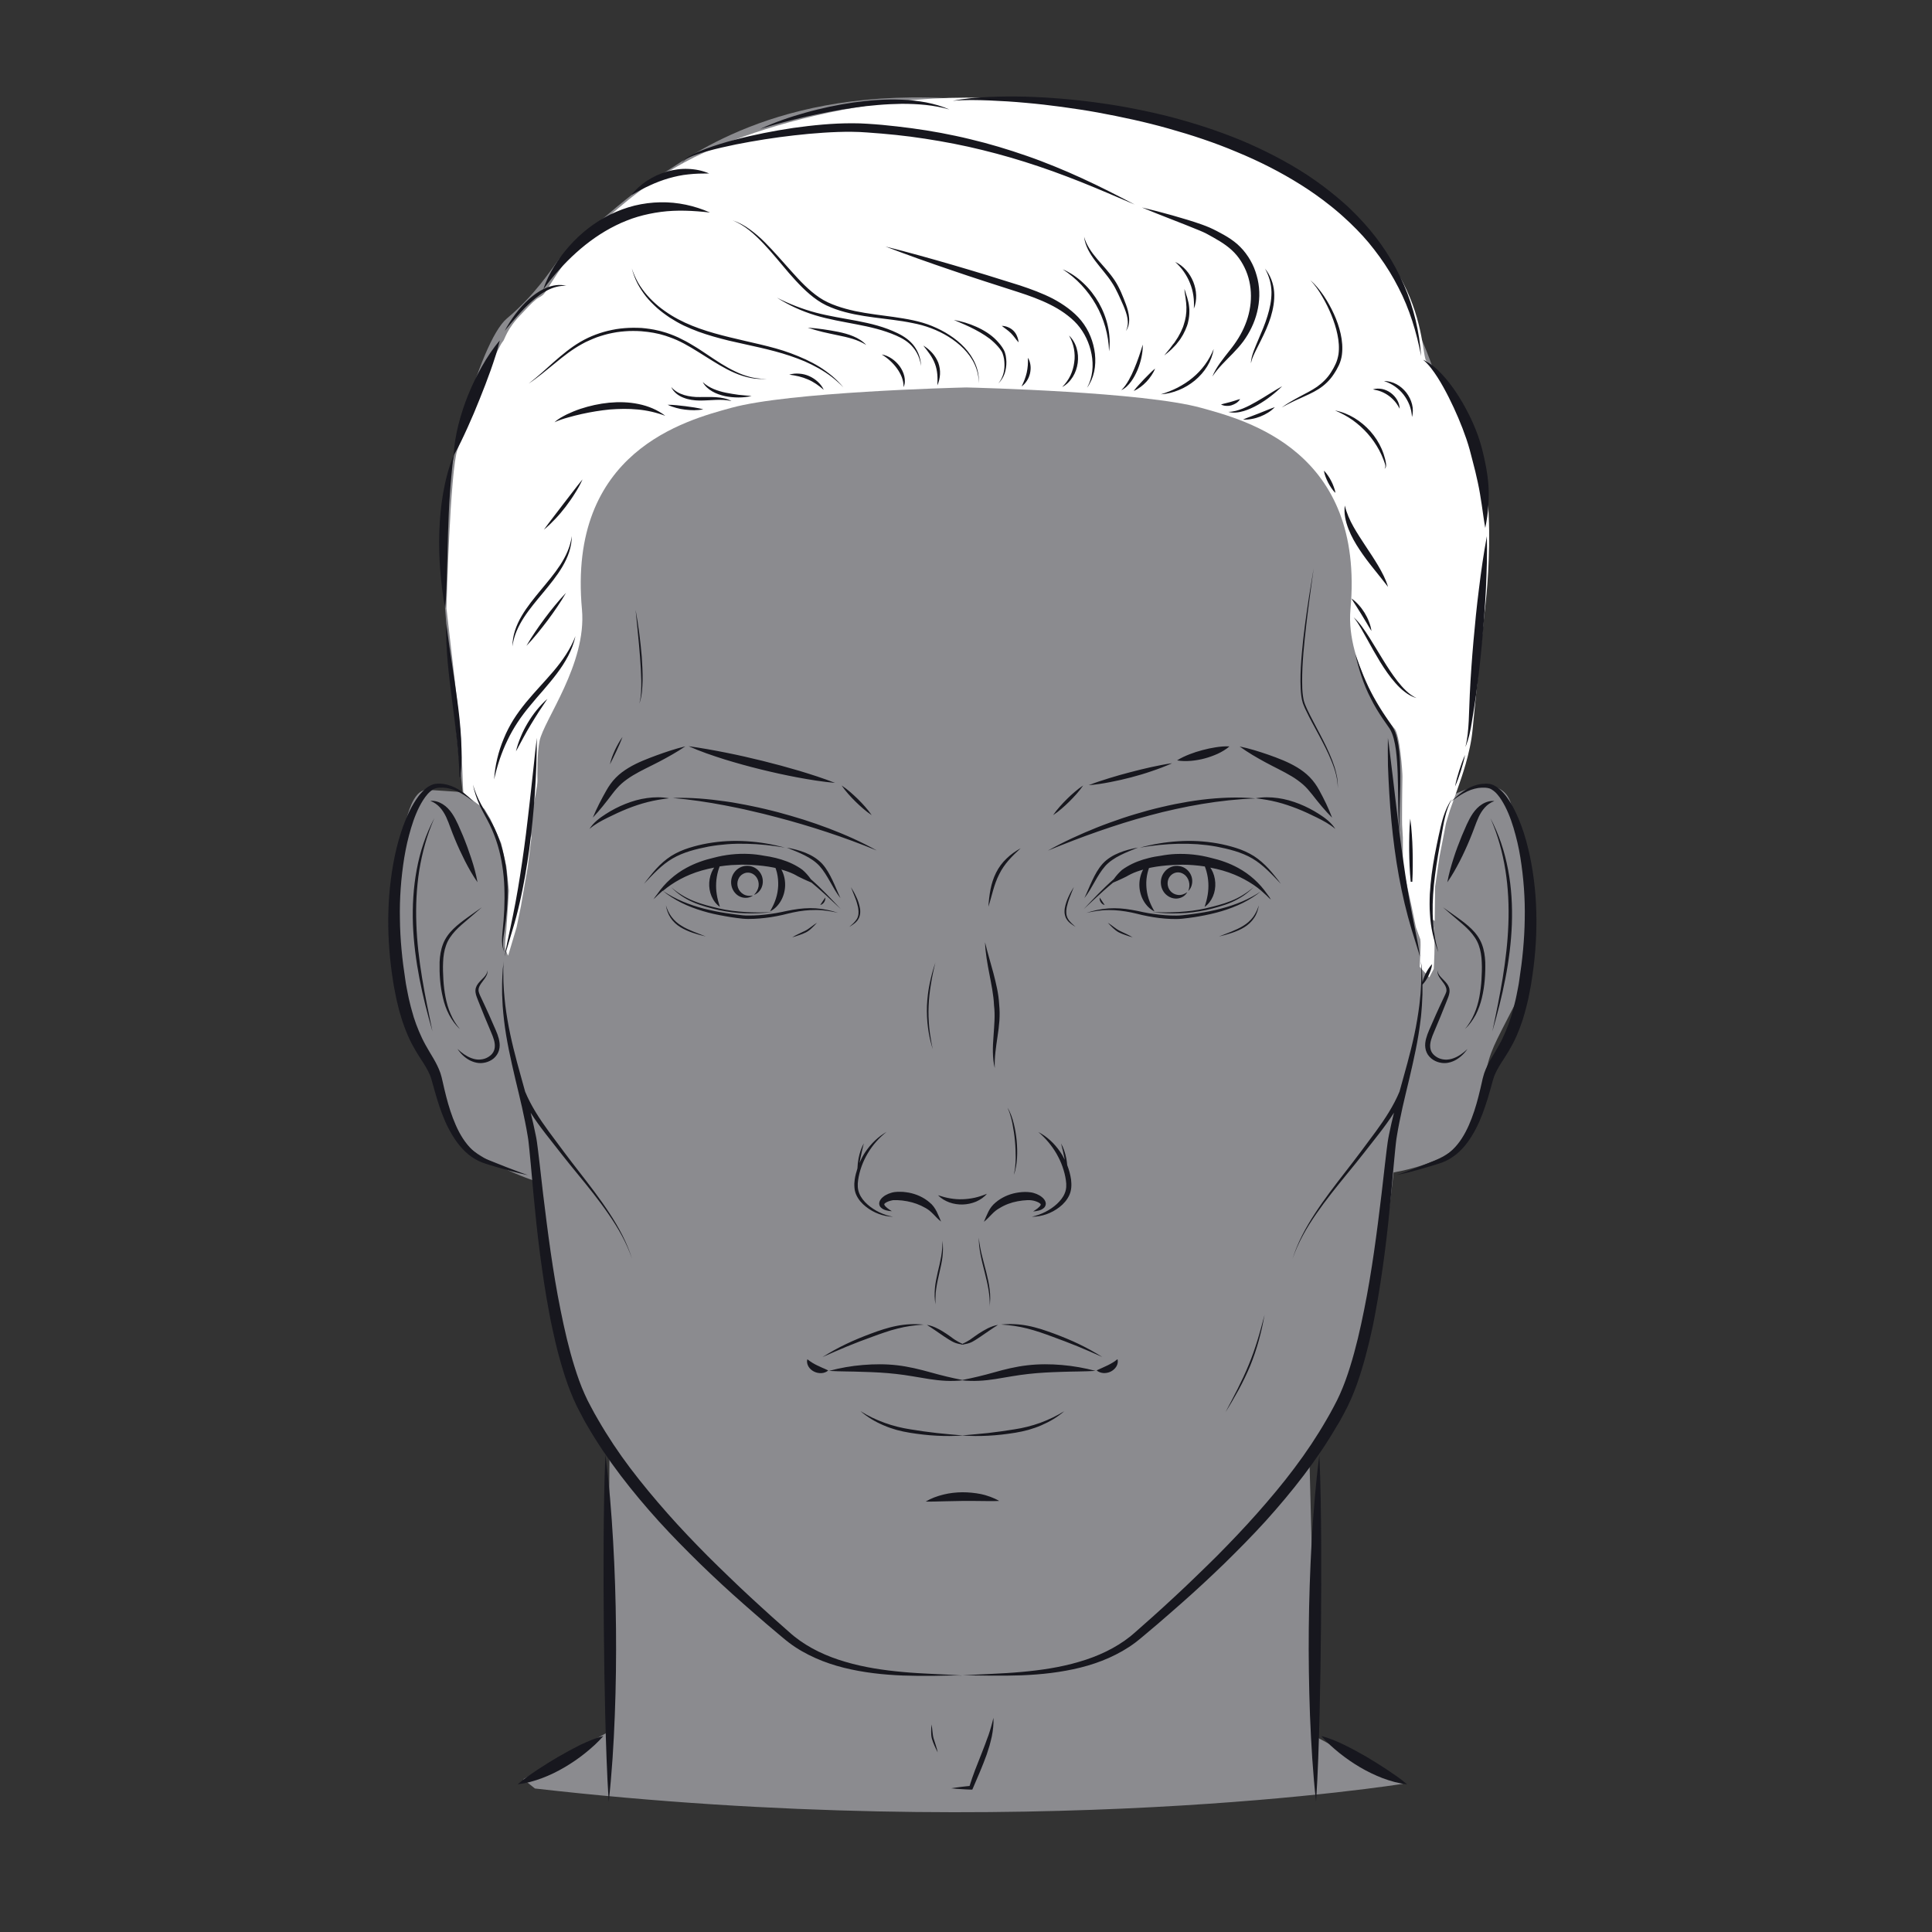 <?xml version="1.0" encoding="utf-8"?>
<!-- Generator: Adobe Illustrator 27.3.1, SVG Export Plug-In . SVG Version: 6.00 Build 0)  -->
<svg version="1.1" id="レイヤー_1" xmlns="http://www.w3.org/2000/svg" xmlns:xlink="http://www.w3.org/1999/xlink" x="0px"
	 y="0px" viewBox="0 0 276 276" style="enable-background:new 0 0 276 276;" xml:space="preserve">
<rect x="0" y="0" width="276" height="276" fill="#333333" stroke="none"/>
<style type="text/css">
	.st0{fill-rule:evenodd;clip-rule:evenodd;fill:#8B8B8F;}
	.st1{fill:#FFFFFF;}
	.st2{fill-rule:evenodd;clip-rule:evenodd;fill:#17171E;}
</style>
<path class="st0" d="M74.75,254.17l12-6.67l0.33-40.67c0,0-6.67-6-8.33-20c-1.67-14-2-18-2-18s-10.33-3.33-12-7.67
	c-1.67-4.33-8.33-19.33-8.33-22.33c0-3-0.33-26.33,4.67-26c5,0.33,5,0.33,5,0.33s-3-27.33-3-35.67c0-8.33,5.33-28.67,9.33-32
	c4-3.33,6.33-7,7.33-8.33c1-1.33,10.67-10,14.33-12c3.67-2,16.33-13,43.33-11c27,2,51,6.33,61.67,25.33
	c5,10.67,5.67,13.33,5.67,13.33s8,13.33,7.67,20.33c-0.33,7-2,24.33-3,30.67c-1,6.33-1.67,9.67-1.67,9.67s6.33-3.33,8,1
	c1.67,4.33,5,20.33,1.67,27c-3.33,6.67-4.33,8-5,11c-0.67,3-1.67,8.67-4.33,11.33c-2.67,2.67-9,3.67-9,3.67s-2.33,21.67-5.33,28.67
	c-3,7-6.67,13.33-6.67,13.33l1,38.67l12.33,6.67c0,0-54,8.67-124,0.67"/>
<path class="st1" d="M72.33,132.93c0,0-0.18,1.56-0.17,2.16c0.01,0.71,0.43,1.43,0.43,1.43l1.21-4.05l0.62-3.02l0.97-5.6l0.52-4.16
	l-0.15-1.85l0.01-0.84l0.51-2.27c0,0,0.52-2.58,0.5-3.2c-0.02-0.61-0.07-3.89,0.3-5.68c0.62-3.01,6.74-10.99,6.06-18.75
	c-2.1-22.66,14.87-27.06,21.34-28.84c8.18-2.26,31.81-2.87,33.55-2.91c1.74,0.04,25.36,0.65,33.55,2.91
	c6.46,1.78,23.43,6.17,21.34,28.84c-0.68,7.76,5.54,16.21,6.3,16.99c0.76,0.78,1.15,6.29,1.13,6.9c-0.02,0.61-0.05,3.73-0.05,3.73
	l-0.01,2.27l0.01,0.84l0.11,1.85v4.16l1.24,5.6l0.62,3.02l0.63,1.72c0.12,0.69-0.07,3.41-0.09,3.93l1.37,1.52l0.64-1.21
	c0,0,0.25-3.74,0-5.95l-0.29-1.14l0.43,0.22l0.06-4.9l0.63-4.31l0.93-4.77l0.58-1.9c0,0,1.3-3.59,1.4-3.94
	c0.1-0.34,1.49-4.05,1.81-7.5c0.32-3.45,1.69-16.55,1.69-16.55s2.37-17.36-1.74-26.17c-4.11-8.81-6.07-9.47-6.56-9.95
	c-0.49-0.48-0.35-5.45-3.33-11.18c-2.97-5.72-17.55-26.36-62.25-26.43v0c-0.04,0-0.09,0-0.13,0c-0.04,0-0.09,0-0.13,0v0
	c-12.48,0.02-23.96,2.82-31.62,5.53c-10.77,3.8-15.78,8.33-20.85,12.76c-4.25,3.71-6.39,7.84-7.61,9.57
	c-0.4,0.56-0.82,0.61-1.24,0.95c-0.74,0.59-1.42,1.39-1.97,1.95c-2.35,2.36-2.47,3.76-2.81,4.1c-0.49,0.48-3.14,6.24-6.46,15.38
	c-1.06,2.92-1.58,22.72-1.58,22.72s1.63,13.88,1.95,17.34c0.32,3.45,0.37,8.57,0.47,8.92c0.1,0.34,2.99,2.38,2.99,2.38l0.86,1.44
	l1.54,3.45l0.75,3.33l0.37,3.48L72.33,132.93z"/>
<g>
	<g>
		<path class="st2" d="M198.47,113.34c0.16,2.64,0.4,5.27,0.75,7.89c0.35,2.62,0.82,5.23,1.43,7.81c0.31,1.29,0.65,2.57,1.03,3.83
			c0.38,1.26,0.8,2.51,1.17,3.78c-0.15-1.32-0.45-2.61-0.7-3.9c-0.27-1.29-0.51-2.58-0.75-3.87c-0.46-2.58-0.84-5.18-1.2-7.78
			c-0.17-1.3-0.34-2.6-0.49-3.91c-0.18-1.3-0.3-2.61-0.47-3.92c-0.09-0.65-0.14-1.31-0.23-1.96l-0.24-1.96
			c-0.16-1.31-0.3-2.62-0.5-3.93c-0.02,1.32-0.01,2.64,0.01,3.96C198.34,110.7,198.38,112.02,198.47,113.34z M206.13,142.78
			c-0.35,0.72-0.67,1.46-1.01,2.19l-0.97,2.21c-0.16,0.38-0.31,0.77-0.42,1.18c-0.11,0.42-0.18,0.87-0.11,1.33
			c0.06,0.46,0.26,0.92,0.58,1.26c0.31,0.35,0.71,0.59,1.12,0.74c0.42,0.15,0.86,0.21,1.3,0.17c0.44-0.05,0.85-0.18,1.22-0.37
			c0.75-0.39,1.35-0.98,1.81-1.64c-0.58,0.55-1.23,1.04-1.96,1.31c-0.36,0.14-0.74,0.21-1.1,0.22c-0.37-0.01-0.73-0.07-1.06-0.22
			c-0.16-0.07-0.32-0.16-0.46-0.27c-0.14-0.1-0.27-0.22-0.38-0.35c-0.22-0.26-0.34-0.58-0.37-0.92c-0.07-0.68,0.21-1.42,0.52-2.14
			l0.93-2.22c0.3-0.75,0.61-1.49,0.9-2.24l0.22-0.57c0.07-0.2,0.14-0.4,0.17-0.63c0.04-0.22,0.02-0.47-0.04-0.7
			c-0.07-0.22-0.18-0.42-0.31-0.59c-0.26-0.34-0.56-0.61-0.83-0.9c-0.27-0.29-0.5-0.61-0.53-1.02c-0.02,0.2,0.01,0.41,0.08,0.61
			c0.07,0.2,0.18,0.37,0.3,0.55c0.23,0.34,0.5,0.64,0.69,0.97c0.09,0.16,0.16,0.33,0.2,0.49c0.03,0.17,0.03,0.33-0.02,0.5
			C206.49,142.06,206.29,142.42,206.13,142.78z M211.7,142.55c0.4-1.68,0.52-3.4,0.48-5.12c-0.04-0.86-0.17-1.74-0.49-2.57
			c-0.32-0.83-0.86-1.56-1.48-2.16c-0.62-0.61-1.31-1.12-2-1.62c-0.69-0.49-1.38-0.99-2.08-1.47c0.63,0.57,1.29,1.11,1.93,1.66
			c0.65,0.55,1.3,1.09,1.87,1.7c0.56,0.61,1.05,1.29,1.32,2.06c0.28,0.77,0.4,1.59,0.43,2.42c0.04,0.83,0.01,1.68-0.04,2.52
			c-0.05,0.84-0.16,1.67-0.31,2.49c-0.16,0.82-0.39,1.63-0.73,2.4c-0.33,0.77-0.77,1.49-1.32,2.15c0.63-0.58,1.13-1.29,1.54-2.04
			C211.21,144.21,211.5,143.39,211.7,142.55z M214.67,139.72c-0.42,2.55-0.94,5.09-1.48,7.63c0.72-2.49,1.37-5.01,1.86-7.56
			c0.5-2.55,0.83-5.14,0.93-7.75c0.09-2.6-0.05-5.23-0.54-7.79c-0.48-2.56-1.3-5.07-2.52-7.36c1.05,2.38,1.73,4.88,2.14,7.43
			c0.4,2.55,0.52,5.13,0.42,7.71C215.39,134.6,215.08,137.16,214.67,139.72z M211.73,114.89c-0.54,0.33-0.98,0.81-1.33,1.32
			c-0.35,0.51-0.62,1.06-0.87,1.59c-0.24,0.53-0.47,1.06-0.69,1.59c-0.44,1.07-0.85,2.15-1.2,3.26c-0.35,1.1-0.67,2.22-0.88,3.39
			c0.68-0.97,1.25-1.99,1.78-3.02c0.53-1.03,1.01-2.09,1.45-3.15c0.22-0.53,0.43-1.07,0.63-1.61c0.2-0.54,0.39-1.06,0.62-1.55
			c0.23-0.49,0.51-0.94,0.87-1.34c0.36-0.4,0.81-0.73,1.37-0.93C212.89,114.36,212.26,114.56,211.73,114.89z M145.38,171.61
			c0.46-0.09,0.93-0.14,1.39-0.16c0.25-0.01,0.42,0,0.64,0.03c0.21,0.03,0.43,0.08,0.63,0.16c0.2,0.07,0.39,0.16,0.51,0.26
			c0.06,0.05,0.09,0.08,0.11,0.11c0.02,0.02,0.03,0.07,0,0.14c-0.07,0.15-0.25,0.33-0.44,0.48c-0.2,0.15-0.41,0.29-0.63,0.43
			c0.26-0.01,0.52-0.05,0.79-0.12c0.26-0.07,0.53-0.17,0.78-0.41c0.12-0.12,0.23-0.33,0.24-0.56c0-0.23-0.1-0.43-0.2-0.58
			c-0.1-0.15-0.22-0.26-0.34-0.36c-0.12-0.1-0.25-0.19-0.37-0.26c-0.26-0.15-0.52-0.26-0.81-0.34c-0.28-0.09-0.61-0.12-0.87-0.14
			c-0.28-0.02-0.55-0.01-0.83,0.01c-0.27,0.02-0.55,0.06-0.82,0.11c-1.08,0.2-2.12,0.68-2.95,1.39c-0.21,0.17-0.42,0.39-0.59,0.61
			c-0.17,0.22-0.31,0.46-0.43,0.7c-0.24,0.48-0.42,0.94-0.63,1.43c0.42-0.32,0.77-0.72,1.12-1.07c0.17-0.18,0.35-0.34,0.53-0.49
			c0.18-0.15,0.35-0.26,0.57-0.38C143.58,172.1,144.46,171.78,145.38,171.61z M148.34,161.72c1.06,0.91,1.94,1.96,2.61,3.13
			c0.33,0.59,0.62,1.19,0.84,1.83c0.22,0.63,0.39,1.28,0.48,1.93c0.1,0.65,0.08,1.28-0.16,1.85c-0.23,0.58-0.65,1.09-1.13,1.54
			c-0.98,0.89-2.22,1.52-3.58,1.82c1.4,0.01,2.82-0.49,3.96-1.38c0.57-0.44,1.08-1.01,1.4-1.71c0.16-0.35,0.25-0.74,0.28-1.11
			c0.03-0.38,0.01-0.75-0.03-1.12c-0.11-0.71-0.29-1.39-0.55-2.05c-0.03-0.32-0.07-0.64-0.13-0.96c-0.15-0.74-0.38-1.48-0.75-2.14
			c0.19,0.73,0.36,1.45,0.5,2.19c0.01,0.05,0.02,0.1,0.03,0.15c-0.2-0.4-0.41-0.79-0.67-1.16
			C150.64,163.36,149.57,162.36,148.34,161.72z M140.07,190.95c0.42-0.28,0.83-0.57,1.24-0.85c0.41-0.28,0.83-0.56,1.26-0.83
			c-0.51,0.08-1,0.27-1.46,0.49c-0.46,0.23-0.9,0.5-1.32,0.77l-0.62,0.43c-0.2,0.15-0.41,0.3-0.6,0.43
			c-0.34,0.22-0.7,0.41-1.08,0.59c-0.38-0.18-0.75-0.37-1.08-0.59c-0.2-0.13-0.4-0.28-0.6-0.43l-0.62-0.43
			c-0.42-0.28-0.86-0.55-1.32-0.77c-0.46-0.23-0.95-0.42-1.46-0.49c0.44,0.27,0.85,0.55,1.26,0.83c0.41,0.29,0.82,0.57,1.24,0.85
			c0.43,0.27,0.84,0.56,1.32,0.79c0.36,0.17,0.75,0.26,1.14,0.31c-0.04,0.02-0.07,0.03-0.1,0.05c0.08,0,0.16-0.02,0.24-0.03
			c0.08,0.01,0.16,0.03,0.24,0.03c-0.04-0.02-0.07-0.03-0.1-0.05c0.39-0.05,0.77-0.14,1.14-0.31
			C139.24,191.51,139.65,191.23,140.07,190.95z M154.11,192c-1.16-0.56-2.35-1.04-3.55-1.49c-0.6-0.22-1.21-0.43-1.82-0.63
			c-0.62-0.18-1.24-0.36-1.88-0.48c-1.27-0.25-2.57-0.31-3.85-0.18c1.28,0.08,2.54,0.26,3.76,0.57c0.61,0.16,1.22,0.34,1.82,0.54
			c0.6,0.2,1.2,0.42,1.8,0.64c1.2,0.44,2.39,0.89,3.57,1.37c1.18,0.48,2.34,1,3.52,1.52C156.39,193.18,155.27,192.55,154.11,192z
			 M151.71,195c-1.63-0.14-3.28-0.15-4.92,0.04c-1.64,0.18-3.25,0.58-4.8,1.02c-1.48,0.42-2.97,0.78-4.51,1.08
			c-1.54-0.3-3.02-0.66-4.51-1.08c-1.55-0.43-3.15-0.83-4.8-1.02c-1.64-0.19-3.29-0.18-4.92-0.04c-1.63,0.13-3.24,0.42-4.82,0.84
			c1.64,0.1,3.24,0.07,4.85,0.14c1.6,0.04,3.18,0.12,4.75,0.3c1.57,0.17,3.12,0.48,4.73,0.73c1.55,0.24,3.15,0.36,4.71,0.18
			c1.56,0.18,3.16,0.06,4.71-0.18c1.61-0.26,3.16-0.56,4.73-0.73c1.57-0.18,3.15-0.25,4.75-0.3c1.6-0.06,3.21-0.04,4.85-0.14
			C154.95,195.43,153.34,195.14,151.71,195z M158.66,195.95c0.32-0.16,0.62-0.41,0.81-0.72c0.19-0.31,0.28-0.7,0.17-1.06
			c-0.29,0.24-0.51,0.39-0.74,0.52c-0.22,0.13-0.44,0.25-0.67,0.36c-0.23,0.11-0.46,0.22-0.71,0.33c-0.26,0.12-0.53,0.23-0.86,0.39
			c0.28,0.24,0.62,0.35,0.97,0.38C157.98,196.17,158.34,196.1,158.66,195.95z M146.91,204.27c0.62-0.18,1.24-0.39,1.84-0.65
			c1.19-0.51,2.33-1.18,3.3-2.03c-1.09,0.68-2.25,1.23-3.44,1.67c-1.2,0.43-2.43,0.74-3.68,0.93c-1.26,0.21-2.53,0.38-3.8,0.53
			c-1.21,0.13-2.42,0.22-3.64,0.34c-1.22-0.11-2.43-0.2-3.64-0.34c-1.27-0.14-2.54-0.32-3.8-0.53c-1.25-0.19-2.49-0.5-3.68-0.93
			c-1.19-0.43-2.35-0.98-3.44-1.67c0.97,0.85,2.1,1.52,3.3,2.03c0.6,0.26,1.21,0.47,1.84,0.65c0.63,0.17,1.27,0.31,1.91,0.41
			c1.27,0.2,2.56,0.36,3.85,0.42c1.23,0.07,2.45,0.05,3.67-0.02c1.22,0.07,2.45,0.09,3.67,0.02c1.29-0.06,2.57-0.22,3.85-0.42
			C145.64,204.58,146.28,204.44,146.91,204.27z M181,127.69c-1.05-1.52-2.48-2.81-4.14-3.71c-1.21-0.66-2.52-1.12-3.87-1.43
			c-1.64-0.44-3.35-0.62-5.05-0.55c-0.71,0.03-1.42,0.12-2.12,0.25c-0.58,0.08-1.16,0.18-1.73,0.33c-1.07,0.26-2.13,0.65-3.1,1.23
			c-0.24,0.14-0.48,0.3-0.71,0.47c-0.21,0.18-0.4,0.38-0.59,0.58c-0.21,0.24-0.41,0.48-0.59,0.74c-1.53,1.33-2.91,2.81-4.29,4.28
			c0.96-0.88,1.9-1.79,2.87-2.65c0.44-0.39,0.88-0.77,1.33-1.14c0.42-0.17,0.81-0.35,1.2-0.53l0.7-0.34
			c0.22-0.12,0.42-0.24,0.65-0.35c0.55-0.27,1.14-0.47,1.75-0.64c-0.03,0.06-0.07,0.12-0.1,0.18c-0.32,0.67-0.47,1.43-0.44,2.17
			c0.03,0.75,0.24,1.49,0.61,2.13c0.37,0.64,0.9,1.18,1.55,1.5c-0.36-0.62-0.64-1.21-0.84-1.82c-0.2-0.61-0.3-1.23-0.33-1.85
			c-0.03-0.62,0.03-1.25,0.18-1.87c0.05-0.22,0.13-0.44,0.2-0.66c0.09-0.02,0.17-0.05,0.25-0.06c0.99-0.2,2-0.31,3.02-0.37
			c0.52-0.03,1.02-0.05,1.53-0.05c0.51,0,1.02,0.02,1.52,0.06c0.55,0.04,1.11,0.11,1.66,0.19c0.09,0.23,0.17,0.46,0.23,0.69
			c0.15,0.55,0.24,1.1,0.27,1.66c0.03,0.56,0,1.11-0.09,1.68c-0.09,0.57-0.24,1.13-0.44,1.75c0.53-0.37,0.93-0.91,1.19-1.52
			c0.26-0.61,0.37-1.29,0.33-1.95c-0.04-0.67-0.22-1.33-0.55-1.9c-0.05-0.08-0.1-0.16-0.16-0.24c1.19,0.22,2.36,0.54,3.48,1.01
			c0.94,0.39,1.84,0.88,2.7,1.45c0.4,0.26,0.77,0.56,1.14,0.87c-1.77,1.21-3.77,2-5.82,2.53c-1.04,0.27-2.09,0.48-3.16,0.64
			c-0.53,0.08-1.06,0.16-1.6,0.22c-0.54,0.06-1.06,0.13-1.59,0.13c-1.06,0.01-2.13-0.08-3.2-0.23c-0.53-0.07-1.06-0.16-1.58-0.27
			c-0.52-0.11-1.06-0.24-1.6-0.32c-1.07-0.19-2.18-0.28-3.27-0.21c-1.09,0.07-2.16,0.3-3.19,0.64c1.06-0.23,2.13-0.41,3.2-0.4
			c1.07-0.01,2.14,0.13,3.19,0.34c0.53,0.11,1.04,0.24,1.57,0.37c0.53,0.12,1.07,0.22,1.61,0.31c1.08,0.17,2.17,0.27,3.27,0.26
			c0.56,0,1.1-0.07,1.64-0.14c0.54-0.07,1.08-0.14,1.61-0.24c1.07-0.19,2.14-0.42,3.18-0.73c1.05-0.31,2.07-0.7,3.05-1.18
			c0.95-0.48,1.86-1.04,2.67-1.72c0.03,0.02,0.06,0.05,0.09,0.07c0.4,0.34,0.78,0.71,1.15,1.08c-0.02-0.04-0.05-0.07-0.07-0.11
			c0.06,0.08,0.13,0.14,0.19,0.22C181.42,128.24,181.22,127.96,181,127.69z M157.89,123.72c0.59-0.65,1.35-1.14,2.16-1.55
			c0.81-0.41,1.67-0.74,2.53-1.09c-0.91,0.16-1.81,0.39-2.68,0.74c-0.87,0.35-1.71,0.84-2.37,1.56c-0.65,0.72-1.09,1.55-1.49,2.39
			c-0.4,0.84-0.73,1.69-1.13,2.53c0.58-0.73,1.03-1.55,1.48-2.34c0.23-0.4,0.45-0.79,0.7-1.17
			C157.34,124.41,157.6,124.05,157.89,123.72z M182.98,126.26l-0.41-0.55l-0.43-0.54c-0.29-0.36-0.59-0.72-0.9-1.06
			c-0.63-0.68-1.33-1.31-2.12-1.82c-0.8-0.5-1.67-0.88-2.56-1.16c-0.89-0.28-1.8-0.5-2.71-0.66c-1.83-0.32-3.7-0.41-5.55-0.29
			c-1.85,0.12-3.68,0.43-5.46,0.91c1.82-0.31,3.65-0.51,5.48-0.55c0.91-0.02,1.83,0,2.74,0.06c0.91,0.07,1.82,0.18,2.71,0.34
			c1.78,0.35,3.58,0.79,5.14,1.7C180.45,123.55,181.71,124.93,182.98,126.26z M171.65,114.25c-0.64,0.08-1.28,0.18-1.92,0.28
			c-0.64,0.11-1.27,0.23-1.91,0.35c-0.63,0.12-1.26,0.28-1.9,0.42c-0.63,0.14-1.25,0.31-1.88,0.47c-1.25,0.35-2.49,0.71-3.71,1.12
			c-1.22,0.42-2.44,0.85-3.64,1.33c-2.4,0.96-4.75,2.04-7,3.3c2.39-0.98,4.78-1.91,7.2-2.75c1.21-0.42,2.43-0.83,3.65-1.21
			c1.22-0.38,2.45-0.74,3.69-1.07c0.62-0.16,1.24-0.33,1.86-0.48c0.62-0.14,1.25-0.29,1.87-0.43c0.63-0.13,1.25-0.27,1.88-0.39
			l1.89-0.34c2.53-0.42,5.08-0.7,7.65-0.79C176.82,113.82,174.22,113.94,171.65,114.25z M188.14,116.8
			c0.92,0.46,1.82,0.94,2.62,1.62c-0.56-0.9-1.45-1.57-2.33-2.13c-0.89-0.57-1.83-1.06-2.81-1.45c-0.99-0.39-2.01-0.69-3.07-0.83
			c-1.05-0.15-2.12-0.16-3.16,0.03c1.04,0.12,2.06,0.29,3.05,0.54c0.99,0.25,1.95,0.58,2.9,0.95
			C186.29,115.91,187.22,116.34,188.14,116.8z M150.44,116.45c0.43-0.28,0.83-0.59,1.21-0.92c0.39-0.33,0.75-0.67,1.11-1.02
			c0.35-0.36,0.71-0.72,1.04-1.1c0.33-0.38,0.65-0.77,0.94-1.2c-0.43,0.28-0.83,0.59-1.21,0.92c-0.39,0.32-0.75,0.67-1.11,1.02
			c-0.36,0.36-0.71,0.72-1.04,1.1C151.05,115.63,150.73,116.02,150.44,116.45z M168.47,130.47c1.28-0.03,2.55-0.2,3.8-0.46
			c0.63-0.13,1.24-0.3,1.86-0.48c0.61-0.18,1.22-0.38,1.81-0.64c0.59-0.26,1.15-0.57,1.68-0.92c0.53-0.37,1.02-0.78,1.46-1.23
			c-0.96,0.83-2.05,1.51-3.23,1.97c-1.17,0.47-2.41,0.77-3.64,1.06c-1.23,0.28-2.5,0.43-3.76,0.51c-1.27,0.08-2.54,0.07-3.81,0.01
			C165.92,130.46,167.2,130.52,168.47,130.47z M177.75,132.47c0.55-0.34,1.05-0.79,1.41-1.34c0.37-0.54,0.58-1.17,0.67-1.8
			c-0.19,0.61-0.46,1.19-0.83,1.69c-0.38,0.5-0.85,0.91-1.39,1.24c-0.53,0.33-1.11,0.59-1.7,0.83l-1.78,0.7
			c0.62-0.15,1.24-0.31,1.85-0.52C176.6,133.06,177.2,132.81,177.75,132.47z M160.81,133.59c0.33,0.12,0.66,0.22,0.99,0.31
			c-0.3-0.18-0.61-0.34-0.92-0.49c-0.31-0.15-0.63-0.28-0.93-0.44c-0.3-0.15-0.57-0.35-0.84-0.55c-0.27-0.21-0.56-0.41-0.85-0.6
			c0.23,0.26,0.47,0.51,0.73,0.75c0.25,0.23,0.53,0.46,0.85,0.63C160.16,133.36,160.49,133.48,160.81,133.59z M170.32,125.85
			c0-0.56-0.25-1.14-0.68-1.55c-0.43-0.42-1.06-0.65-1.69-0.6c-0.31,0.02-0.62,0.12-0.9,0.27c-0.27,0.15-0.52,0.36-0.71,0.61
			c-0.39,0.49-0.56,1.13-0.49,1.74c0.06,0.61,0.36,1.19,0.83,1.56c0.46,0.38,1.08,0.56,1.64,0.46c0.56-0.09,1.05-0.43,1.29-0.89
			c-0.41,0.3-0.88,0.45-1.31,0.4c-0.44-0.04-0.82-0.25-1.08-0.54c-0.54-0.6-0.55-1.54-0.08-2.12c0.23-0.29,0.56-0.49,0.92-0.55
			c0.37-0.06,0.75,0.03,1.08,0.26c0.66,0.44,1.01,1.46,0.6,2.4C170.12,126.96,170.33,126.41,170.32,125.85z M157.81,129.29
			c-0.12-0.2-0.24-0.36-0.35-0.53c-0.12-0.17-0.22-0.34-0.36-0.53c-0.05,0.24,0.03,0.47,0.16,0.67
			C157.38,129.08,157.57,129.24,157.81,129.29z M152.4,129.56l0.05-0.19c0.03-0.13,0.06-0.26,0.1-0.39l0.12-0.38l0.14-0.38
			c0.19-0.51,0.4-1,0.6-1.51c-0.15,0.23-0.28,0.47-0.42,0.7c-0.12,0.24-0.26,0.48-0.36,0.73c-0.23,0.5-0.41,1.02-0.51,1.57
			l-0.03,0.21l-0.01,0.21c-0.01,0.14,0,0.28,0.02,0.42c0.05,0.28,0.13,0.57,0.3,0.8c0.04,0.06,0.08,0.12,0.12,0.17
			c0.05,0.05,0.09,0.11,0.14,0.16c0.1,0.09,0.2,0.19,0.31,0.27c0.22,0.17,0.45,0.32,0.68,0.45c-0.2-0.18-0.42-0.35-0.6-0.54
			c-0.19-0.19-0.36-0.39-0.49-0.62c-0.26-0.45-0.28-0.99-0.19-1.5L152.4,129.56z M74.23,129.01c0.3-1.29,0.55-2.59,0.79-3.89
			c0.23-1.3,0.42-2.61,0.61-3.92c0.34-2.62,0.6-5.25,0.78-7.88c0.1-1.32,0.15-2.64,0.21-3.95c0.04-1.32,0.07-2.64,0.07-3.96
			c-0.17,1.31-0.3,2.62-0.44,3.93l-0.43,3.93c-0.16,1.31-0.28,2.62-0.45,3.92c-0.14,1.31-0.32,2.61-0.49,3.91
			c-0.18,1.3-0.36,2.6-0.57,3.9c-0.19,1.3-0.43,2.59-0.66,3.88c-0.25,1.29-0.5,2.58-0.78,3.86c-0.27,1.29-0.58,2.58-0.76,3.89
			c0.34-1.28,0.74-2.53,1.11-3.8C73.6,131.58,73.94,130.3,74.23,129.01z M67.14,151.49c0.38,0.19,0.79,0.32,1.22,0.37
			c0.44,0.04,0.88-0.02,1.3-0.17c0.42-0.15,0.82-0.39,1.12-0.74c0.31-0.34,0.52-0.8,0.58-1.26c0.07-0.46-0.01-0.91-0.11-1.33
			c-0.11-0.42-0.26-0.81-0.42-1.18l-0.97-2.21c-0.34-0.73-0.66-1.47-1.01-2.19c-0.17-0.37-0.36-0.72-0.45-1.06
			c-0.05-0.17-0.05-0.33-0.02-0.5c0.04-0.17,0.11-0.33,0.2-0.49c0.19-0.33,0.46-0.63,0.69-0.97c0.11-0.17,0.22-0.35,0.3-0.55
			c0.07-0.2,0.1-0.41,0.08-0.61c-0.03,0.41-0.27,0.74-0.53,1.02c-0.27,0.29-0.57,0.56-0.83,0.9c-0.13,0.17-0.24,0.37-0.31,0.59
			c-0.06,0.22-0.08,0.47-0.04,0.7c0.03,0.23,0.1,0.44,0.17,0.63l0.22,0.57c0.29,0.75,0.6,1.49,0.9,2.24l0.93,2.22
			c0.31,0.72,0.59,1.45,0.52,2.14c-0.03,0.34-0.15,0.65-0.37,0.92c-0.11,0.13-0.23,0.25-0.38,0.35c-0.14,0.11-0.3,0.19-0.46,0.27
			c-0.33,0.15-0.7,0.21-1.06,0.22c-0.36,0-0.74-0.08-1.1-0.22c-0.72-0.27-1.37-0.75-1.96-1.31
			C65.79,150.51,66.39,151.1,67.14,151.49z M64.16,144.97c0.41,0.76,0.91,1.47,1.54,2.04c-0.55-0.65-0.99-1.38-1.32-2.15
			c-0.34-0.77-0.57-1.58-0.73-2.4c-0.16-0.82-0.26-1.66-0.31-2.49c-0.05-0.84-0.08-1.68-0.04-2.52c0.03-0.83,0.15-1.66,0.43-2.42
			c0.27-0.77,0.75-1.44,1.32-2.06c0.57-0.61,1.22-1.15,1.87-1.7c0.64-0.56,1.3-1.1,1.93-1.66c-0.7,0.48-1.39,0.98-2.08,1.47
			c-0.69,0.5-1.38,1.01-2,1.62c-0.62,0.6-1.16,1.33-1.48,2.16c-0.32,0.83-0.45,1.71-0.49,2.57c-0.04,1.72,0.07,3.44,0.48,5.12
			C63.47,143.39,63.76,144.21,64.16,144.97z M62.05,116.88c-1.22,2.29-2.05,4.8-2.52,7.36c-0.48,2.57-0.63,5.19-0.54,7.79
			c0.1,2.61,0.44,5.2,0.93,7.75c0.49,2.55,1.14,5.07,1.86,7.56c-0.53-2.54-1.06-5.08-1.48-7.63c-0.42-2.55-0.73-5.12-0.82-7.7
			c-0.1-2.58,0.02-5.16,0.42-7.71C60.32,121.77,61,119.26,62.05,116.88z M63.73,116.7c0.23,0.49,0.42,1.01,0.62,1.55
			c0.2,0.54,0.41,1.08,0.63,1.61c0.44,1.07,0.93,2.12,1.45,3.15c0.53,1.03,1.1,2.05,1.78,3.02c-0.2-1.17-0.52-2.29-0.88-3.39
			c-0.36-1.1-0.76-2.19-1.2-3.26c-0.22-0.53-0.45-1.06-0.69-1.59c-0.25-0.53-0.51-1.07-0.87-1.59c-0.35-0.51-0.79-0.99-1.33-1.32
			c-0.53-0.33-1.16-0.53-1.76-0.46c0.56,0.2,1.01,0.54,1.37,0.93C63.22,115.76,63.5,116.22,63.73,116.7z M128.21,171.45
			c0.46,0.02,0.93,0.07,1.39,0.16c0.92,0.17,1.8,0.49,2.62,0.96c0.21,0.12,0.38,0.23,0.57,0.38c0.18,0.15,0.35,0.31,0.53,0.49
			c0.35,0.35,0.7,0.76,1.12,1.07c-0.21-0.48-0.39-0.95-0.63-1.43c-0.12-0.23-0.26-0.47-0.43-0.7c-0.16-0.22-0.38-0.45-0.59-0.61
			c-0.83-0.72-1.88-1.19-2.95-1.39c-0.27-0.05-0.54-0.08-0.82-0.11c-0.27-0.01-0.55-0.02-0.83-0.01c-0.26,0.01-0.59,0.05-0.87,0.14
			c-0.28,0.08-0.55,0.19-0.81,0.34c-0.13,0.07-0.25,0.16-0.37,0.26c-0.12,0.1-0.24,0.21-0.34,0.36c-0.1,0.15-0.2,0.35-0.2,0.58
			c0,0.23,0.11,0.44,0.24,0.56c0.25,0.24,0.52,0.34,0.78,0.41c0.26,0.07,0.52,0.11,0.79,0.12c-0.22-0.14-0.44-0.28-0.63-0.43
			c-0.19-0.15-0.37-0.32-0.44-0.48c-0.03-0.08-0.02-0.12,0-0.14c0.02-0.02,0.05-0.06,0.11-0.11c0.12-0.09,0.31-0.19,0.51-0.26
			c0.2-0.07,0.42-0.12,0.63-0.16C127.78,171.45,127.96,171.44,128.21,171.45z M122.32,170.69c0.31,0.68,0.8,1.24,1.36,1.68
			c1.11,0.89,2.5,1.41,3.9,1.45c-1.37-0.25-2.64-0.86-3.65-1.75c-0.5-0.45-0.93-0.97-1.17-1.57c-0.25-0.59-0.27-1.26-0.17-1.92
			c0.19-1.33,0.67-2.63,1.36-3.8c0.69-1.17,1.61-2.22,2.7-3.08c-1.21,0.69-2.24,1.7-3.03,2.87c-0.33,0.49-0.6,1.02-0.83,1.57
			c0.04-0.2,0.07-0.41,0.11-0.61c0.14-0.73,0.32-1.45,0.5-2.19c-0.37,0.66-0.6,1.4-0.75,2.14c-0.09,0.47-0.14,0.96-0.16,1.44
			c-0.17,0.52-0.31,1.05-0.39,1.59c-0.05,0.36-0.07,0.72-0.04,1.09C122.08,169.98,122.17,170.35,122.32,170.69z M124.58,190.98
			c0.6-0.22,1.19-0.44,1.8-0.64c0.6-0.21,1.21-0.39,1.82-0.54c1.22-0.32,2.48-0.49,3.76-0.57c-1.28-0.13-2.58-0.07-3.85,0.18
			c-0.64,0.12-1.26,0.29-1.88,0.48c-0.61,0.19-1.22,0.4-1.82,0.63c-1.2,0.45-2.39,0.93-3.55,1.49c-1.16,0.55-2.28,1.18-3.37,1.86
			c1.18-0.51,2.34-1.04,3.52-1.52C122.2,191.86,123.38,191.41,124.58,190.98z M116.31,195.95c0.33,0.16,0.69,0.23,1.04,0.21
			c0.35-0.02,0.7-0.14,0.97-0.38c-0.33-0.17-0.6-0.28-0.86-0.39c-0.26-0.11-0.49-0.22-0.71-0.33c-0.23-0.11-0.44-0.22-0.67-0.36
			c-0.23-0.14-0.46-0.29-0.74-0.52c-0.12,0.36-0.02,0.74,0.17,1.06C115.69,195.54,115.98,195.79,116.31,195.95z M105.24,131.14
			c0.54,0.07,1.09,0.14,1.64,0.14c1.1,0,2.19-0.1,3.27-0.26c0.54-0.09,1.08-0.19,1.61-0.31c0.54-0.13,1.05-0.26,1.57-0.37
			c1.05-0.22,2.11-0.35,3.19-0.34c1.07-0.01,2.14,0.17,3.2,0.4c-1.03-0.34-2.1-0.57-3.19-0.64c-1.09-0.07-2.19,0.02-3.27,0.21
			c-0.54,0.09-1.08,0.21-1.6,0.32c-0.52,0.11-1.05,0.2-1.58,0.27c-1.06,0.15-2.13,0.24-3.2,0.23c-0.53,0.01-1.05-0.06-1.59-0.13
			c-0.53-0.06-1.07-0.14-1.6-0.22c-1.06-0.16-2.12-0.38-3.16-0.64c-2.05-0.54-4.05-1.33-5.82-2.53c0.37-0.31,0.74-0.6,1.14-0.87
			c0.86-0.58,1.76-1.06,2.7-1.45c1.12-0.47,2.29-0.78,3.48-1.01c-0.05,0.08-0.11,0.16-0.16,0.24c-0.32,0.58-0.51,1.24-0.55,1.9
			c-0.04,0.67,0.07,1.34,0.33,1.95c0.26,0.61,0.66,1.16,1.19,1.52c-0.2-0.61-0.35-1.18-0.44-1.75c-0.09-0.56-0.12-1.12-0.09-1.68
			c0.03-0.56,0.12-1.11,0.27-1.66c0.06-0.23,0.14-0.46,0.23-0.69c0.55-0.08,1.1-0.15,1.66-0.19c0.51-0.03,1.02-0.05,1.52-0.06
			c0.51,0,1.01,0.02,1.53,0.05c1.02,0.06,2.04,0.17,3.02,0.37c0.09,0.02,0.17,0.05,0.25,0.06c0.07,0.22,0.15,0.44,0.2,0.66
			c0.15,0.62,0.2,1.25,0.18,1.87c-0.03,0.62-0.13,1.24-0.33,1.85c-0.19,0.61-0.48,1.2-0.84,1.82c0.65-0.31,1.18-0.86,1.55-1.5
			c0.37-0.64,0.58-1.38,0.61-2.13c0.03-0.75-0.12-1.51-0.44-2.17c-0.03-0.06-0.07-0.12-0.1-0.18c0.6,0.17,1.19,0.37,1.75,0.64
			c0.22,0.1,0.43,0.23,0.65,0.35l0.7,0.34c0.39,0.18,0.78,0.36,1.2,0.53c0.45,0.37,0.89,0.75,1.33,1.14
			c0.98,0.86,1.91,1.77,2.87,2.65c-1.38-1.46-2.76-2.95-4.29-4.28c-0.18-0.26-0.38-0.51-0.59-0.74c-0.18-0.2-0.38-0.4-0.59-0.58
			c-0.23-0.17-0.46-0.33-0.71-0.47c-0.97-0.58-2.03-0.96-3.1-1.23c-0.57-0.14-1.15-0.25-1.73-0.33c-0.7-0.13-1.41-0.22-2.12-0.25
			c-1.7-0.08-3.41,0.11-5.05,0.55c-1.34,0.31-2.65,0.77-3.87,1.43c-1.66,0.9-3.1,2.19-4.14,3.71c-0.21,0.27-0.42,0.55-0.61,0.83
			c0.06-0.08,0.13-0.14,0.19-0.22c-0.02,0.04-0.05,0.07-0.07,0.11c0.38-0.38,0.75-0.74,1.15-1.08c0.03-0.02,0.06-0.05,0.09-0.07
			c0.81,0.68,1.72,1.24,2.67,1.72c0.98,0.48,2,0.87,3.05,1.18c1.04,0.32,2.11,0.54,3.18,0.73
			C104.16,130.99,104.7,131.07,105.24,131.14z M115.08,121.83c-0.87-0.35-1.77-0.58-2.68-0.74c0.86,0.35,1.72,0.68,2.53,1.09
			c0.81,0.41,1.57,0.9,2.16,1.55c0.29,0.33,0.56,0.69,0.8,1.07c0.25,0.38,0.47,0.77,0.7,1.17c0.45,0.79,0.9,1.62,1.48,2.34
			c-0.4-0.84-0.73-1.69-1.13-2.53c-0.4-0.83-0.84-1.67-1.49-2.39C116.78,122.68,115.94,122.18,115.08,121.83z M96.08,122.64
			c1.56-0.91,3.36-1.35,5.14-1.7c0.9-0.16,1.8-0.27,2.71-0.34c0.91-0.07,1.83-0.08,2.74-0.06c1.83,0.04,3.66,0.24,5.48,0.55
			c-1.78-0.48-3.61-0.8-5.46-0.91c-1.85-0.12-3.72-0.03-5.55,0.29c-0.92,0.16-1.82,0.38-2.71,0.66c-0.89,0.28-1.76,0.66-2.56,1.16
			c-0.79,0.51-1.5,1.14-2.12,1.82c-0.31,0.34-0.61,0.7-0.9,1.06l-0.43,0.54L92,126.26C93.26,124.93,94.52,123.55,96.08,122.64z
			 M118.38,118.34c-0.59-0.22-1.19-0.44-1.79-0.65l-1.8-0.6c-1.21-0.38-2.43-0.73-3.65-1.06c-0.61-0.17-1.23-0.3-1.85-0.46
			c-0.62-0.15-1.24-0.28-1.86-0.41c-0.62-0.13-1.24-0.25-1.87-0.36c-0.31-0.05-0.62-0.12-0.94-0.17l-0.94-0.14
			c-2.51-0.36-5.05-0.59-7.58-0.49c2.52,0.21,5.01,0.59,7.48,1.06c0.62,0.12,1.23,0.24,1.85,0.37c0.62,0.13,1.23,0.26,1.84,0.41
			c1.23,0.27,2.45,0.58,3.66,0.9c1.22,0.31,2.43,0.66,3.63,1.01l1.81,0.55c0.6,0.2,1.2,0.39,1.8,0.58c2.39,0.79,4.75,1.66,7.09,2.62
			C123.07,120.27,120.75,119.24,118.38,118.34z M89.63,115.53c0.95-0.38,1.91-0.7,2.9-0.95c0.99-0.25,2-0.42,3.05-0.54
			c-1.04-0.19-2.11-0.18-3.16-0.03c-1.05,0.14-2.08,0.44-3.07,0.83c-0.98,0.39-1.93,0.88-2.81,1.45c-0.88,0.56-1.77,1.23-2.33,2.13
			c0.8-0.69,1.7-1.16,2.62-1.62C87.76,116.34,88.68,115.91,89.63,115.53z M121.17,113.41c0.33,0.38,0.68,0.74,1.04,1.1
			c0.36,0.35,0.73,0.7,1.11,1.02c0.38,0.33,0.78,0.64,1.21,0.92c-0.29-0.43-0.61-0.82-0.94-1.2c-0.33-0.38-0.68-0.74-1.04-1.1
			c-0.36-0.35-0.73-0.69-1.11-1.02c-0.38-0.33-0.78-0.64-1.21-0.92C120.52,112.64,120.84,113.03,121.17,113.41z M99.1,128.71
			c-1.18-0.46-2.26-1.14-3.23-1.97c0.45,0.45,0.94,0.87,1.46,1.23c0.53,0.36,1.1,0.67,1.68,0.92c0.59,0.26,1.2,0.46,1.81,0.64
			c0.62,0.18,1.23,0.34,1.86,0.48c1.25,0.26,2.53,0.43,3.8,0.46c1.28,0.04,2.56-0.02,3.82-0.17c-1.27,0.06-2.54,0.07-3.81-0.01
			c-1.27-0.08-2.53-0.23-3.76-0.51C101.51,129.49,100.27,129.19,99.1,128.71z M97.35,132.25c-0.54-0.32-1.01-0.74-1.39-1.24
			c-0.38-0.5-0.65-1.08-0.83-1.69c0.09,0.63,0.31,1.26,0.67,1.8c0.36,0.55,0.86,1,1.41,1.34c0.56,0.34,1.15,0.59,1.76,0.8
			c0.61,0.21,1.23,0.37,1.85,0.52l-1.78-0.7C98.46,132.84,97.88,132.59,97.35,132.25z M115.13,133.2c0.32-0.16,0.6-0.39,0.85-0.63
			c0.26-0.24,0.5-0.49,0.73-0.75c-0.29,0.19-0.58,0.39-0.85,0.6c-0.28,0.2-0.54,0.41-0.84,0.55c-0.3,0.16-0.62,0.28-0.93,0.44
			c-0.31,0.15-0.62,0.31-0.92,0.49c0.34-0.09,0.67-0.19,0.99-0.31C114.49,133.48,114.81,133.36,115.13,133.2z M107.71,127.84
			c0.49-0.16,0.9-0.58,1.11-1.1c0.21-0.52,0.21-1.14-0.02-1.69c-0.23-0.55-0.7-1.02-1.29-1.23c-0.29-0.11-0.61-0.15-0.93-0.13
			c-0.32,0.02-0.63,0.12-0.9,0.26c-0.56,0.3-0.97,0.82-1.14,1.41c-0.17,0.59-0.11,1.23,0.17,1.76c0.27,0.53,0.76,0.94,1.32,1.08
			c0.55,0.14,1.14,0.04,1.54-0.28c-0.5,0.12-0.98,0.05-1.36-0.17c-0.38-0.22-0.65-0.56-0.78-0.94c-0.13-0.38-0.12-0.8,0.02-1.15
			c0.13-0.36,0.39-0.66,0.72-0.83c0.32-0.18,0.7-0.22,1.06-0.12c0.36,0.1,0.68,0.35,0.89,0.69c0.21,0.34,0.31,0.77,0.25,1.21
			C108.3,127.05,108.07,127.49,107.71,127.84z M117.73,128.89c0.13-0.19,0.2-0.43,0.16-0.67c-0.14,0.19-0.24,0.36-0.36,0.53
			c-0.11,0.17-0.23,0.33-0.35,0.53C117.41,129.24,117.6,129.08,117.73,128.89z M121.92,131.88c-0.19,0.19-0.4,0.36-0.6,0.54
			c0.24-0.14,0.46-0.29,0.68-0.45c0.11-0.08,0.21-0.18,0.31-0.27c0.05-0.05,0.09-0.11,0.14-0.16c0.05-0.05,0.09-0.11,0.12-0.17
			c0.17-0.23,0.25-0.52,0.3-0.8c0.01-0.14,0.03-0.28,0.02-0.42l-0.01-0.21l-0.03-0.21c-0.1-0.55-0.27-1.08-0.51-1.57
			c-0.11-0.25-0.24-0.49-0.36-0.73c-0.14-0.24-0.27-0.47-0.42-0.7c0.2,0.51,0.41,1.01,0.6,1.51l0.14,0.38l0.12,0.38
			c0.04,0.13,0.07,0.26,0.1,0.39l0.05,0.19l0.03,0.2c0.09,0.52,0.07,1.05-0.19,1.5C122.28,131.48,122.11,131.69,121.92,131.88z
			 M141.43,186.09l0.03-0.63l-0.02-0.63l-0.06-0.63c-0.1-0.84-0.29-1.67-0.49-2.48c-0.21-0.82-0.43-1.62-0.63-2.44l-0.14-0.61
			l-0.12-0.62l-0.1-0.62l-0.07-0.63c0,0.21,0,0.42,0.01,0.63l0.05,0.63l0.09,0.63l0.11,0.62c0.16,0.83,0.38,1.64,0.58,2.46
			c0.21,0.81,0.4,1.63,0.54,2.45l0.09,0.62l0.06,0.62l0.03,0.63c-0.01,0.21-0.01,0.42-0.01,0.63
			C141.38,186.51,141.41,186.3,141.43,186.09z M133.75,184.06c0.11-0.75,0.28-1.5,0.45-2.24c0.17-0.75,0.35-1.5,0.44-2.27l0.05-0.58
			c0.01-0.19,0.02-0.39,0.02-0.58c-0.01-0.19-0.01-0.39-0.02-0.58c-0.02-0.19-0.04-0.38-0.06-0.57c0.02,0.77-0.05,1.53-0.18,2.28
			c-0.13,0.75-0.31,1.49-0.49,2.24c-0.17,0.75-0.33,1.5-0.4,2.27c-0.03,0.39-0.05,0.77-0.04,1.16c0.01,0.19,0.02,0.39,0.04,0.58
			c0.02,0.19,0.05,0.38,0.08,0.57c0-0.19,0-0.38-0.01-0.58c0-0.19,0.01-0.38,0.02-0.57C133.65,184.81,133.69,184.43,133.75,184.06z
			 M190.91,110.56c-0.03-0.17-0.08-0.33-0.12-0.5l-0.14-0.49c-0.11-0.32-0.22-0.65-0.34-0.96c-0.49-1.27-1.1-2.49-1.73-3.7
			c-0.62-1.21-1.29-2.4-1.86-3.62c-0.07-0.15-0.14-0.31-0.2-0.46c-0.06-0.16-0.14-0.31-0.18-0.47c-0.11-0.31-0.16-0.64-0.21-0.97
			c-0.09-0.67-0.11-1.34-0.11-2.02c-0.01-2.71,0.29-5.42,0.59-8.12c0.31-2.7,0.7-5.39,1.06-8.09l-0.66,4.03
			c-0.21,1.34-0.4,2.69-0.58,4.04c-0.18,1.35-0.33,2.7-0.45,4.06c-0.12,1.36-0.21,2.72-0.2,4.08c0.01,0.68,0.03,1.37,0.12,2.05
			c0.05,0.34,0.11,0.68,0.22,1.02c0.05,0.17,0.13,0.32,0.19,0.48c0.06,0.16,0.13,0.32,0.21,0.47c0.58,1.24,1.25,2.42,1.89,3.62
			c0.64,1.2,1.27,2.4,1.78,3.66c0.52,1.25,0.92,2.57,0.92,3.94C191.14,111.91,191.08,111.22,190.91,110.56z M88.93,105.27
			c-0.42,0.59-0.77,1.23-1.08,1.88c-0.3,0.66-0.57,1.34-0.72,2.05c0.34-0.64,0.64-1.29,0.95-1.94
			C88.38,106.61,88.68,105.96,88.93,105.27z M91.32,100.52c0.22-0.52,0.3-1.09,0.38-1.65c0.05-0.56,0.09-1.13,0.1-1.69
			c0.02-1.13-0.05-2.26-0.12-3.38c-0.1-1.12-0.21-2.24-0.36-3.36c-0.07-0.56-0.15-1.11-0.24-1.67c-0.09-0.56-0.18-1.11-0.28-1.66
			l0.33,3.36c0.11,1.12,0.22,2.24,0.3,3.36c0.09,1.12,0.15,2.24,0.18,3.36c0.01,0.56,0,1.12-0.03,1.68
			C91.54,99.42,91.49,99.98,91.32,100.52z M137.48,213.18c-0.91,0.01-1.82,0.11-2.71,0.33c-0.88,0.22-1.75,0.53-2.53,1
			c0.92,0.02,1.8-0.02,2.67-0.04c0.87-0.02,1.73-0.04,2.58-0.05s1.72,0,2.58,0.01c0.87,0.01,1.75,0.03,2.67-0.01
			c-0.8-0.47-1.66-0.76-2.55-0.97C139.3,213.27,138.39,213.18,137.48,213.18z M176.98,198.49c0.6-1.11,1.14-2.24,1.63-3.4
			c0.47-1.17,0.88-2.36,1.21-3.57c0.17-0.61,0.32-1.22,0.46-1.83c0.13-0.61,0.26-1.23,0.37-1.85c-0.16,0.61-0.32,1.22-0.49,1.82
			c-0.16,0.61-0.34,1.21-0.52,1.8c-0.37,1.2-0.78,2.38-1.26,3.53c-0.47,1.16-1.01,2.29-1.57,3.41c-0.28,0.56-0.57,1.12-0.86,1.67
			l-0.88,1.67c0.34-0.53,0.66-1.07,0.98-1.61C176.37,199.58,176.68,199.04,176.98,198.49z M137.51,171.32
			c-0.58,0.02-1.16-0.02-1.74-0.12c-0.58-0.09-1.16-0.25-1.76-0.45c0.44,0.47,1.01,0.8,1.61,1.02c0.61,0.22,1.27,0.32,1.92,0.3
			c0.65-0.02,1.3-0.16,1.9-0.41c0.59-0.26,1.14-0.62,1.55-1.12c-0.59,0.24-1.15,0.43-1.73,0.56
			C138.67,171.23,138.09,171.3,137.51,171.32z M145.03,166.63c-0.03,0.41-0.11,0.8-0.2,1.2c0.3-0.77,0.4-1.59,0.46-2.41
			c0.05-0.82,0.02-1.64-0.05-2.46c-0.08-0.82-0.21-1.63-0.41-2.43c-0.2-0.79-0.46-1.59-0.9-2.28c0.17,0.37,0.32,0.75,0.42,1.14
			c0.06,0.19,0.12,0.39,0.16,0.59c0.05,0.2,0.1,0.39,0.13,0.59c0.16,0.8,0.28,1.6,0.35,2.41c0.08,0.81,0.11,1.62,0.11,2.43
			c0,0.2-0.01,0.41-0.02,0.61C145.07,166.22,145.05,166.42,145.03,166.63z M143.79,122.65c-0.61,0.58-1.12,1.27-1.5,2.03
			c-0.38,0.76-0.63,1.57-0.79,2.39c-0.16,0.82-0.25,1.64-0.3,2.46c0.26-0.79,0.45-1.59,0.68-2.37c0.23-0.78,0.49-1.54,0.86-2.26
			c0.35-0.72,0.81-1.38,1.34-1.99c0.53-0.61,1.12-1.17,1.73-1.73C145.08,121.58,144.39,122.07,143.79,122.65z M132.99,140.6
			l0.13-0.77l0.15-0.77l0.17-0.77c0.06-0.25,0.12-0.51,0.18-0.76c-0.17,0.49-0.32,1-0.46,1.5l-0.19,0.76l-0.17,0.77
			c-0.21,1.03-0.33,2.07-0.38,3.12c-0.03,1.05,0.01,2.1,0.15,3.14c0.04,0.26,0.08,0.52,0.12,0.78c0.05,0.26,0.1,0.52,0.15,0.77
			l0.19,0.76c0.07,0.25,0.15,0.5,0.22,0.75c-0.05-0.26-0.1-0.51-0.16-0.77l-0.13-0.77l-0.12-0.77c-0.03-0.26-0.06-0.52-0.09-0.77
			c-0.1-1.04-0.14-2.07-0.09-3.11C132.7,142.66,132.82,141.62,132.99,140.6z M141.34,139.14c0.14,0.74,0.29,1.48,0.41,2.22
			c0.12,0.74,0.22,1.47,0.25,2.21l0,0.01l0,0.01c0.09,0.72,0.1,1.46,0.07,2.2c-0.02,0.74-0.1,1.49-0.14,2.24
			c-0.06,0.75-0.1,1.51-0.09,2.28c0.02,0.76,0.08,1.53,0.27,2.27c-0.03-0.76,0.01-1.51,0.09-2.25c0.08-0.74,0.19-1.49,0.3-2.23
			c0.12-0.75,0.21-1.5,0.27-2.27c0.05-0.76,0.05-1.54-0.03-2.32c-0.04-0.77-0.15-1.53-0.3-2.28c-0.16-0.75-0.33-1.49-0.53-2.23
			l-0.61-2.19c-0.21-0.73-0.4-1.46-0.58-2.2c0.02,0.76,0.11,1.52,0.22,2.27C141.06,137.65,141.19,138.4,141.34,139.14z
			 M142.73,143.51C142.73,143.51,142.73,143.51,142.73,143.51c0,0.02,0,0.02,0,0.03L142.73,143.51z M194.51,87.8
			c0.24,0.38,0.47,0.77,0.7,1.16c0.23,0.39,0.46,0.79,0.71,1.18c-0.06-0.47-0.19-0.92-0.36-1.35c-0.17-0.44-0.38-0.85-0.62-1.25
			c-0.25-0.4-0.52-0.77-0.84-1.12c-0.31-0.35-0.66-0.67-1.05-0.93c0.24,0.4,0.49,0.78,0.74,1.16
			C194.03,87.04,194.27,87.41,194.51,87.8z M194.24,78.55c0.62,0.94,1.29,1.82,1.98,2.68c0.69,0.87,1.38,1.71,2.07,2.61
			c-0.32-1.09-0.86-2.09-1.42-3.05c-0.57-0.96-1.19-1.88-1.79-2.79c-0.6-0.91-1.2-1.82-1.73-2.76c-0.53-0.94-0.97-1.92-1.23-3.02
			c-0.16,1.13,0.11,2.29,0.52,3.35C193.05,76.63,193.62,77.62,194.24,78.55z M189.71,67.94c-0.17-0.25-0.35-0.49-0.58-0.7
			c0.05,0.31,0.13,0.6,0.24,0.88c0.1,0.28,0.23,0.55,0.36,0.82c0.14,0.26,0.29,0.52,0.46,0.77c0.17,0.25,0.35,0.49,0.58,0.7
			c-0.04-0.31-0.13-0.6-0.24-0.88c-0.1-0.28-0.22-0.55-0.36-0.82C190.03,68.44,189.88,68.18,189.71,67.94z M201.76,125.97
			c0.04-0.75,0.06-1.51,0.06-2.26c0.01-0.38,0-0.75,0-1.13c0-0.38-0.01-0.75-0.02-1.13c-0.01-0.38-0.02-0.75-0.04-1.13
			c-0.02-0.38-0.04-0.75-0.07-1.13c-0.05-0.75-0.12-1.5-0.23-2.25c-0.08,0.75-0.11,1.51-0.13,2.26c-0.01,0.38-0.02,0.75-0.02,1.13
			c0,0.38,0,0.75,0,1.13c0,0.38,0.01,0.75,0.02,1.13c0.01,0.38,0.02,0.75,0.04,1.13c0.03,0.75,0.09,1.5,0.16,2.25h0c0,0,0,0,0,0
			L201.76,125.97z M206.2,116.68c-0.28,0.9-0.48,1.82-0.68,2.73c-0.2,0.91-0.38,1.83-0.56,2.75c-0.17,0.92-0.32,1.84-0.44,2.78
			c-0.12,0.93-0.2,1.87-0.26,2.8c-0.01,0.47-0.04,0.94-0.03,1.41c0,0.24,0,0.47,0.01,0.71l0.04,0.71c0.1,1.88,0.51,3.74,1.2,5.48
			c-0.23-0.91-0.48-1.8-0.58-2.73c-0.08-0.46-0.11-0.92-0.16-1.38c-0.02-0.46-0.07-0.92-0.07-1.39c-0.04-1.85,0.09-3.7,0.34-5.54
			c0.23-1.84,0.57-3.67,0.89-5.51c0.17-0.92,0.31-1.84,0.53-2.74c0.21-0.9,0.52-1.78,0.97-2.6
			C206.86,114.91,206.49,115.79,206.2,116.68z M208.69,110.14c0.23-0.75,0.45-1.51,0.6-2.29c-0.33,0.72-0.59,1.47-0.83,2.22
			c-0.24,0.75-0.45,1.51-0.6,2.29C208.19,111.63,208.45,110.89,208.69,110.14z M170.7,54.35c0.69-0.58,1.29-1.25,1.76-2.02
			c0.47-0.76,0.79-1.61,0.93-2.48c-0.34,0.81-0.75,1.57-1.26,2.26c-0.51,0.69-1.09,1.31-1.75,1.85c-0.65,0.55-1.38,1.01-2.14,1.41
			c-0.76,0.39-1.57,0.71-2.41,0.96c0.88-0.05,1.75-0.27,2.58-0.61C169.23,55.39,170,54.92,170.7,54.35z M176.63,57.57
			c0.21-0.15,0.4-0.33,0.53-0.56c-0.26,0.06-0.48,0.14-0.7,0.21c-0.22,0.07-0.44,0.13-0.66,0.2c-0.22,0.06-0.44,0.12-0.66,0.17
			c-0.23,0.06-0.46,0.11-0.71,0.19c0.23,0.13,0.48,0.19,0.74,0.2c0.26,0.02,0.52-0.01,0.76-0.08
			C176.18,57.82,176.41,57.71,176.63,57.57z M95.89,45.04c-0.63-0.39-1.24-0.82-1.82-1.29c-0.57-0.48-1.11-0.99-1.6-1.55
			c-0.49-0.56-0.93-1.16-1.31-1.81c-0.36-0.65-0.67-1.34-0.9-2.05c0.18,0.73,0.45,1.44,0.79,2.12c0.35,0.67,0.77,1.3,1.24,1.9
			c0.48,0.59,1.02,1.13,1.58,1.64c0.57,0.5,1.18,0.95,1.82,1.38c0.64,0.41,1.3,0.79,1.98,1.12c0.69,0.33,1.39,0.61,2.1,0.88
			c1.43,0.52,2.89,0.92,4.35,1.28c2.94,0.69,5.9,1.22,8.73,2.17c0.71,0.24,1.41,0.5,2.1,0.79c0.68,0.3,1.35,0.63,2.01,1
			c0.65,0.37,1.28,0.78,1.87,1.23c0.59,0.46,1.15,0.96,1.67,1.5c-0.48-0.58-1.01-1.11-1.59-1.61c-0.58-0.48-1.19-0.93-1.83-1.33
			c-0.65-0.4-1.32-0.75-2-1.07c-0.69-0.32-1.39-0.6-2.1-0.87c-1.42-0.53-2.89-0.91-4.35-1.26c-1.47-0.35-2.93-0.67-4.39-1.03
			C101.33,47.47,98.43,46.61,95.89,45.04z M119.51,43.7c-0.43-0.15-0.86-0.32-1.27-0.52c-0.41-0.2-0.8-0.41-1.18-0.67
			c-1.51-1.02-2.79-2.39-4.02-3.77c-1.25-1.38-2.45-2.8-3.78-4.13c-0.66-0.66-1.37-1.28-2.13-1.83c-0.75-0.55-1.58-1.01-2.47-1.3
			c0.86,0.35,1.66,0.84,2.38,1.42c0.73,0.58,1.39,1.23,2.03,1.9c1.28,1.35,2.43,2.8,3.65,4.22c1.23,1.4,2.51,2.8,4.08,3.88
			c0.39,0.27,0.81,0.51,1.24,0.72c0.43,0.2,0.87,0.38,1.31,0.54c0.89,0.32,1.81,0.55,2.73,0.74c1.84,0.37,3.7,0.56,5.54,0.8
			c0.92,0.12,1.84,0.26,2.74,0.45c0.91,0.17,1.79,0.41,2.66,0.74c1.72,0.65,3.34,1.61,4.64,2.92c0.64,0.66,1.2,1.41,1.58,2.25
			c0.38,0.84,0.59,1.76,0.59,2.7c0.05-0.93-0.12-1.88-0.48-2.74c-0.36-0.87-0.9-1.66-1.54-2.35c-0.64-0.69-1.38-1.29-2.17-1.8
			c-0.79-0.52-1.63-0.94-2.5-1.3c-1.75-0.72-3.63-1.02-5.47-1.29c-1.85-0.26-3.7-0.46-5.51-0.84
			C121.26,44.24,120.37,44.01,119.51,43.7z M130.42,49.61c0.64,0.74,1.03,1.69,1.15,2.68c-0.01-1-0.36-2.01-0.96-2.83
			c-0.61-0.84-1.49-1.43-2.4-1.87c-0.91-0.44-1.87-0.79-2.84-1.07c-0.97-0.28-1.96-0.49-2.94-0.68c-1.97-0.37-3.94-0.67-5.86-1.17
			c-1.92-0.51-3.78-1.23-5.57-2.14c1.69,1.08,3.53,1.92,5.46,2.51c1.93,0.59,3.92,0.91,5.87,1.29c1.96,0.37,3.9,0.82,5.7,1.61
			C128.95,48.34,129.8,48.85,130.42,49.61z M119.66,47.89c0.71,0.14,1.42,0.3,2.11,0.51c0.69,0.21,1.35,0.49,1.98,0.88
			c-0.5-0.55-1.16-0.95-1.85-1.24c-0.69-0.29-1.42-0.48-2.14-0.63c-0.72-0.14-1.45-0.27-2.17-0.37c-0.73-0.1-1.46-0.19-2.2-0.23
			c0.7,0.24,1.41,0.43,2.12,0.61C118.23,47.59,118.95,47.74,119.66,47.89z M145.72,40.78c-1.6-0.51-3.18-1-4.78-1.49
			c-1.6-0.48-3.19-0.97-4.79-1.43c-3.2-0.93-6.41-1.83-9.65-2.64c3.11,1.2,6.26,2.31,9.42,3.38c1.57,0.55,3.16,1.06,4.74,1.58
			l4.75,1.53c1.58,0.51,3.12,1.06,4.58,1.79c0.73,0.36,1.43,0.77,2.09,1.24c0.65,0.47,1.28,0.99,1.8,1.58
			c1.05,1.19,1.76,2.7,2.06,4.29c0.3,1.58,0.17,3.3-0.64,4.78c0.49-0.68,0.83-1.47,1.01-2.3c0.18-0.83,0.2-1.7,0.11-2.55
			c-0.2-1.7-0.85-3.36-1.95-4.72c-0.55-0.69-1.2-1.26-1.88-1.78c-0.69-0.52-1.42-0.97-2.17-1.37
			C148.9,41.89,147.31,41.31,145.72,40.78z M151.81,38.47c0.99,0.65,1.9,1.4,2.69,2.25c0.79,0.85,1.49,1.79,2.06,2.8
			c0.58,1.01,1.02,2.09,1.34,3.2c0.32,1.12,0.5,2.28,0.54,3.47c0.16-1.18,0.09-2.39-0.17-3.56c-0.25-1.17-0.7-2.31-1.29-3.36
			c-0.6-1.04-1.34-2.01-2.22-2.83C153.9,39.62,152.9,38.94,151.81,38.47z M160.86,43.52c-0.45-1.2-0.91-2.4-1.64-3.5
			c-0.73-1.09-1.62-2.01-2.44-2.97c-0.81-0.96-1.57-1.99-1.91-3.23c0.07,0.64,0.28,1.26,0.57,1.84c0.29,0.58,0.65,1.12,1.04,1.63
			c0.77,1.03,1.64,1.96,2.32,3.01c0.35,0.51,0.64,1.07,0.91,1.64c0.27,0.57,0.53,1.16,0.78,1.73c0.24,0.58,0.47,1.17,0.57,1.78
			c0.11,0.61,0.07,1.25-0.22,1.83c0.39-0.52,0.51-1.21,0.46-1.86C161.26,44.76,161.08,44.13,160.86,43.52z M179.78,48.48
			c-0.23,0.55-0.47,1.1-0.68,1.66c-0.1,0.29-0.2,0.57-0.27,0.86c-0.07,0.29-0.13,0.59-0.12,0.89c0.1-0.59,0.37-1.13,0.62-1.66
			c0.26-0.53,0.54-1.06,0.8-1.6c0.54-1.07,1.04-2.17,1.4-3.32c0.35-1.15,0.58-2.38,0.49-3.6c-0.09-1.22-0.55-2.42-1.31-3.34
			c0.59,1.04,0.91,2.19,0.93,3.36c0.01,1.16-0.23,2.32-0.58,3.44C180.72,46.3,180.25,47.38,179.78,48.48z M167.55,49.22l-0.39,0.53
			c-0.27,0.35-0.57,0.67-0.84,1.03c0.35-0.27,0.7-0.56,1.02-0.86l0.47-0.48c0.08-0.08,0.16-0.16,0.23-0.25l0.21-0.27
			c0.58-0.69,1.01-1.51,1.32-2.36c0.07-0.22,0.15-0.43,0.18-0.66c0.04-0.22,0.11-0.45,0.12-0.68c0.02-0.23,0.05-0.45,0.04-0.68
			l0-0.34c-0.01-0.11-0.02-0.23-0.03-0.34c-0.04-0.45-0.15-0.89-0.27-1.32c-0.12-0.43-0.29-0.84-0.4-1.27
			c0,0.45,0.11,0.89,0.16,1.32c0.06,0.43,0.11,0.87,0.12,1.3c0.02,0.86-0.11,1.71-0.39,2.52l-0.1,0.31l-0.13,0.29
			c-0.09,0.2-0.16,0.4-0.27,0.58l-0.31,0.57l-0.35,0.54l-0.18,0.27L167.55,49.22z M178.9,37.71c-0.35-0.71-0.79-1.38-1.31-1.99
			c-0.13-0.15-0.27-0.3-0.41-0.44c-0.15-0.14-0.28-0.28-0.43-0.41c-0.3-0.26-0.62-0.5-0.94-0.72c-0.65-0.44-1.32-0.8-1.99-1.15
			c-0.17-0.09-0.34-0.17-0.5-0.25c-0.17-0.08-0.33-0.16-0.52-0.24c-0.36-0.16-0.72-0.29-1.07-0.42c-0.71-0.26-1.42-0.48-2.13-0.7
			c-0.71-0.21-1.43-0.43-2.15-0.63c-1.43-0.4-2.87-0.78-4.32-1.12c1.37,0.58,2.76,1.12,4.14,1.66c1.38,0.54,2.77,1.08,4.12,1.64
			c0.34,0.14,0.67,0.29,0.98,0.45c0.31,0.16,0.64,0.36,0.96,0.53c0.64,0.36,1.26,0.73,1.83,1.15c0.57,0.42,1.08,0.88,1.52,1.41
			c0.44,0.53,0.81,1.12,1.11,1.74c1.23,2.51,1.18,5.53,0.1,8.16c-0.53,1.33-1.3,2.54-2.23,3.69c-0.9,1.16-1.91,2.34-2.47,3.73
			c0.82-1.25,1.9-2.25,2.94-3.32c0.52-0.54,1.03-1.1,1.49-1.72c0.45-0.62,0.85-1.28,1.18-1.98c0.67-1.39,1.06-2.94,1.1-4.51
			c0.02-0.79-0.06-1.58-0.23-2.35C179.49,39.18,179.26,38.42,178.9,37.71z M91.1,58.5c1.33,0.12,2.64,0.42,3.94,0.9
			c-1.1-0.85-2.44-1.4-3.82-1.68c-1.39-0.29-2.81-0.32-4.21-0.19c-1.4,0.14-2.77,0.44-4.1,0.88c-0.66,0.22-1.31,0.49-1.94,0.79
			c-0.31,0.16-0.62,0.32-0.92,0.5c-0.29,0.18-0.59,0.38-0.83,0.63c0.3-0.16,0.63-0.27,0.95-0.39c0.32-0.11,0.65-0.21,0.98-0.3
			c0.65-0.19,1.31-0.35,1.97-0.5c1.32-0.29,2.65-0.51,3.98-0.64C88.43,58.4,89.77,58.37,91.1,58.5z M87.44,47.13
			c-1.58,0.32-3.11,0.88-4.5,1.69c-1.39,0.81-2.62,1.84-3.81,2.88c-1.18,1.06-2.35,2.14-3.61,3.1c1.33-0.87,2.53-1.92,3.77-2.91
			c1.22-1.01,2.47-1.99,3.85-2.74l0.52-0.28l0.53-0.24c0.35-0.17,0.72-0.3,1.08-0.45c0.74-0.25,1.49-0.48,2.26-0.62
			c0.77-0.16,1.55-0.23,2.33-0.27c0.39,0,0.78-0.02,1.17,0c0.2,0.01,0.39,0.01,0.58,0.03l0.58,0.06l0.29,0.03l0.29,0.04l0.58,0.09
			l0.57,0.12c0.19,0.04,0.38,0.08,0.57,0.14l0.56,0.16c0.19,0.06,0.37,0.13,0.55,0.19c0.37,0.12,0.73,0.28,1.09,0.43
			c1.43,0.64,2.75,1.51,4.1,2.35c1.35,0.84,2.69,1.71,4.16,2.34c0.73,0.32,1.5,0.56,2.28,0.72c0.78,0.17,1.59,0.17,2.38,0.11
			l-0.59,0c-0.1,0-0.2,0-0.3,0l-0.29-0.03c-0.2-0.02-0.39-0.04-0.59-0.07l-0.58-0.12c-0.76-0.19-1.51-0.46-2.21-0.81
			c-1.43-0.67-2.74-1.56-4.05-2.44c-0.66-0.44-1.32-0.89-2.01-1.29c-0.68-0.42-1.39-0.8-2.11-1.14c-0.37-0.16-0.74-0.33-1.12-0.46
			c-0.19-0.07-0.38-0.14-0.57-0.2l-0.58-0.17c-0.19-0.06-0.39-0.11-0.59-0.15l-0.59-0.13l-0.6-0.1c-0.2-0.03-0.4-0.06-0.6-0.08
			l-0.6-0.06c-0.2-0.01-0.4-0.01-0.6-0.02c-0.4-0.02-0.81,0-1.21,0.01C89.03,46.88,88.22,46.96,87.44,47.13z M140.99,47.5
			c-0.48-0.31-0.98-0.58-1.5-0.81c-1.04-0.47-2.13-0.79-3.23-0.99c1.03,0.45,2.07,0.87,3.04,1.39c0.49,0.26,0.97,0.53,1.42,0.83
			c0.22,0.15,0.46,0.31,0.67,0.47c0.21,0.16,0.41,0.35,0.61,0.53c0.39,0.37,0.77,0.78,1.06,1.23c0.14,0.21,0.22,0.47,0.29,0.73
			c0.07,0.26,0.11,0.53,0.13,0.8c0.04,0.54,0.02,1.1-0.12,1.63c-0.14,0.53-0.38,1.04-0.75,1.47c0.41-0.38,0.72-0.88,0.91-1.42
			c0.18-0.54,0.26-1.12,0.25-1.69c-0.01-0.29-0.04-0.57-0.09-0.86c-0.06-0.28-0.14-0.57-0.29-0.84c-0.28-0.52-0.66-0.96-1.05-1.37
			C141.93,48.17,141.46,47.81,140.99,47.5z M144.78,47.25c-0.22-0.22-0.5-0.4-0.78-0.51c-0.28-0.12-0.58-0.18-0.89-0.19
			c0.24,0.2,0.48,0.36,0.7,0.53c0.22,0.17,0.43,0.34,0.62,0.53c0.19,0.19,0.36,0.4,0.53,0.62c0.17,0.22,0.34,0.46,0.55,0.68
			c-0.02-0.31-0.1-0.6-0.22-0.88C145.18,47.74,145,47.47,144.78,47.25z M170.88,42.18c-0.02-0.66-0.17-1.31-0.41-1.92
			c-0.25-0.61-0.59-1.18-1.03-1.67c-0.43-0.49-0.96-0.9-1.55-1.17c0.47,0.44,0.89,0.9,1.24,1.41c0.35,0.51,0.65,1.05,0.87,1.62
			c0.23,0.57,0.39,1.16,0.48,1.77c0.09,0.61,0.11,1.24,0.07,1.88C170.8,43.49,170.9,42.83,170.88,42.18z M81.68,76.58
			c-0.19,1.52-0.85,2.9-1.66,4.15c-0.82,1.25-1.8,2.4-2.77,3.57c-0.96,1.17-1.94,2.35-2.72,3.68c-0.39,0.66-0.72,1.36-0.96,2.1
			c-0.23,0.73-0.37,1.5-0.36,2.26c0.18-1.52,0.84-2.9,1.65-4.15c0.41-0.63,0.86-1.23,1.33-1.82c0.47-0.59,0.95-1.17,1.44-1.75
			c0.96-1.17,1.94-2.35,2.72-3.68c0.39-0.66,0.72-1.36,0.96-2.09C81.54,78.11,81.69,77.35,81.68,76.58z M77.83,88.33
			c-0.47,0.64-0.93,1.27-1.37,1.93c-0.44,0.65-0.87,1.32-1.26,2.01c0.55-0.57,1.07-1.17,1.57-1.78c0.5-0.61,0.98-1.23,1.46-1.86
			c0.47-0.64,0.93-1.27,1.37-1.93c0.44-0.65,0.87-1.32,1.26-2.01c-0.55,0.57-1.07,1.17-1.57,1.78C78.78,87.08,78.3,87.7,77.83,88.33
			z M72.5,105.74c0.85-1.78,1.94-3.4,3.21-4.91c0.62-0.77,1.28-1.51,1.93-2.26c0.64-0.76,1.3-1.52,1.9-2.33
			c1.21-1.6,2.25-3.4,2.67-5.36c-0.72,1.87-1.86,3.49-3.13,5c-1.28,1.5-2.67,2.93-3.95,4.48c-0.63,0.78-1.24,1.59-1.78,2.45
			c-0.53,0.86-1,1.76-1.38,2.7c-0.78,1.86-1.26,3.85-1.38,5.84C71.02,109.39,71.64,107.51,72.5,105.74z M78.2,99.84
			c-0.56,0.48-1.06,1.03-1.53,1.6c-0.47,0.57-0.88,1.18-1.27,1.82c-0.38,0.64-0.72,1.29-1,1.98c-0.29,0.68-0.53,1.38-0.69,2.1
			l1.04-1.93c0.35-0.64,0.7-1.27,1.08-1.89c0.37-0.62,0.76-1.23,1.15-1.85L78.2,99.84z M83.22,68.48c-0.49,0.59-0.95,1.19-1.41,1.79
			l-1.38,1.79l-1.37,1.79c-0.46,0.6-0.92,1.2-1.36,1.82c0.59-0.48,1.14-1.02,1.66-1.57c0.52-0.55,1.01-1.14,1.47-1.74
			c0.46-0.61,0.9-1.23,1.3-1.88C82.54,69.84,82.91,69.18,83.22,68.48z M195.32,91.34c0.59,1.08,1.2,2.16,1.84,3.21
			c0.65,1.05,1.35,2.08,2.18,3.02c0.41,0.47,0.86,0.91,1.36,1.29c0.5,0.38,1.05,0.7,1.65,0.86c-0.56-0.26-1.05-0.63-1.49-1.05
			c-0.44-0.41-0.84-0.88-1.22-1.36c-0.37-0.48-0.73-0.98-1.07-1.49c-0.34-0.51-0.67-1.02-0.99-1.55c-0.65-1.04-1.27-2.11-1.93-3.15
			c-0.33-0.52-0.67-1.04-1.04-1.54c-0.37-0.5-0.76-0.99-1.23-1.39c0.39,0.48,0.72,1,1.03,1.53
			C194.73,90.27,195.02,90.81,195.32,91.34z M197.55,102.69c0.31,0.46,0.64,0.93,0.96,1.38c0.28,0.43,0.46,0.95,0.6,1.47
			c0.28,1.06,0.39,2.17,0.47,3.28c0.08,1.11,0.11,2.23,0.13,3.34l0.05,3.36c0.03,1.12,0.04,2.25,0.22,3.35
			c-0.09-1.12-0.06-2.23-0.03-3.35c0.04-1.12,0.07-2.24,0.09-3.36c0.02-1.12,0.01-2.24-0.04-3.37c-0.06-1.12-0.16-2.25-0.43-3.37
			c-0.14-0.55-0.32-1.11-0.65-1.62c-0.32-0.47-0.64-0.92-0.95-1.39c-0.63-0.92-1.21-1.87-1.75-2.84c-1.08-1.94-1.86-4.03-2.61-6.15
			c0.5,2.18,1.17,4.35,2.22,6.36C196.33,100.8,196.92,101.76,197.55,102.69z M72.43,129.92c0.16-2.09,0.14-4.2-0.18-6.28
			c-0.17-1.04-0.38-2.07-0.71-3.08c-0.33-1-0.73-1.98-1.22-2.91c-0.5-0.93-1.08-1.79-1.57-2.7c-0.5-0.91-0.89-1.87-1.19-2.87
			c0.2,1.02,0.54,2.02,0.97,2.98c0.45,0.95,0.99,1.85,1.44,2.77c0.9,1.86,1.49,3.85,1.79,5.89c0.16,1.02,0.26,2.05,0.29,3.08
			c0.04,1.03,0.03,2.07-0.01,3.1c-0.05,1.04-0.13,2.07-0.24,3.1c-0.05,0.52-0.1,1.04-0.08,1.57c0.02,0.53,0.12,1.06,0.38,1.52
			c-0.21-0.48-0.26-1.01-0.24-1.52c0.02-0.51,0.11-1.03,0.19-1.54C72.21,132,72.34,130.96,72.43,129.92z M64.53,94.57
			c-0.27-1.81-0.54-3.62-0.77-5.44c-0.07,1.84,0.04,3.68,0.2,5.51c0.16,1.83,0.4,3.65,0.63,5.46c0.23,1.81,0.47,3.63,0.66,5.44
			c0.2,1.81,0.34,3.63,0.4,5.47l0.14,0.01c0,0,0,0,0,0c0.18-1.83,0.18-3.68,0.08-5.52c-0.1-1.84-0.3-3.67-0.55-5.49
			C65.08,98.19,64.81,96.38,64.53,94.57z M179.46,57.4c-0.62,0.36-1.25,0.69-1.91,0.96c-0.66,0.26-1.34,0.47-2.07,0.48
			c0.71,0.2,1.49,0.09,2.2-0.12c0.71-0.21,1.38-0.53,2.02-0.89c0.64-0.37,1.25-0.77,1.82-1.22c0.58-0.44,1.13-0.92,1.65-1.44
			c-0.64,0.36-1.25,0.74-1.87,1.12C180.69,56.67,180.08,57.05,179.46,57.4z M180.03,59.51c0.39-0.15,0.76-0.34,1.12-0.56
			c0.35-0.22,0.68-0.48,0.97-0.79c-0.4,0.14-0.77,0.29-1.15,0.44l-1.12,0.45l-1.12,0.43c-0.38,0.14-0.76,0.28-1.15,0.45
			c0.42,0.03,0.84,0,1.25-0.08C179.24,59.78,179.64,59.66,180.03,59.51z M162.04,52.67c-0.23,0.56-0.49,1.1-0.78,1.62
			c-0.3,0.52-0.63,1.02-1.07,1.45c0.57-0.26,1.03-0.74,1.4-1.24c0.38-0.51,0.66-1.07,0.91-1.64c0.24-0.58,0.43-1.17,0.56-1.78
			c0.13-0.61,0.21-1.23,0.19-1.85c-0.18,0.59-0.36,1.17-0.56,1.74C162.48,51.55,162.28,52.12,162.04,52.67z M164.48,53.65
			c0.21-0.31,0.4-0.64,0.53-1c-0.3,0.24-0.56,0.5-0.82,0.76c-0.26,0.26-0.52,0.52-0.77,0.78c-0.25,0.26-0.5,0.53-0.74,0.8
			c-0.25,0.27-0.49,0.55-0.72,0.86c0.36-0.15,0.68-0.35,0.98-0.57c0.3-0.22,0.58-0.48,0.84-0.75
			C164.03,54.26,164.27,53.97,164.48,53.65z M98.84,56.66c-0.37-0.04-0.73-0.12-1.08-0.22c-0.7-0.21-1.37-0.56-1.87-1.16
			c0.15,0.36,0.41,0.67,0.71,0.93c0.31,0.26,0.66,0.46,1.03,0.6c0.74,0.3,1.54,0.4,2.32,0.41c0.78,0,1.54-0.06,2.29-0.09
			c0.75-0.03,1.51-0.01,2.26,0.16c-0.69-0.37-1.48-0.5-2.25-0.55c-0.78-0.05-1.54-0.01-2.3-0.02
			C99.58,56.73,99.21,56.71,98.84,56.66z M103.69,56.1c-0.6-0.12-1.19-0.3-1.75-0.53c-0.56-0.24-1.08-0.55-1.55-0.99
			c0.3,0.57,0.81,1.02,1.37,1.34c0.56,0.33,1.19,0.53,1.81,0.67c0.63,0.13,1.27,0.19,1.91,0.19c0.64,0,1.27-0.06,1.89-0.21
			c-0.63-0.06-1.26-0.1-1.87-0.17C104.9,56.31,104.29,56.23,103.69,56.1z M96.6,58.27c0.42,0.12,0.84,0.2,1.27,0.25
			c0.43,0.05,0.86,0.08,1.3,0.08c0.43,0,0.87-0.04,1.3-0.13c-0.43-0.11-0.85-0.19-1.27-0.26c-0.42-0.07-0.84-0.13-1.26-0.18
			c-0.42-0.05-0.84-0.1-1.27-0.14c-0.42-0.04-0.85-0.07-1.29-0.07C95.77,58.02,96.18,58.16,96.6,58.27z M116.58,54.84
			c0.38,0.25,0.73,0.54,1.1,0.85c-0.2-0.44-0.5-0.83-0.86-1.16c-0.36-0.33-0.77-0.6-1.22-0.8c-0.45-0.2-0.93-0.32-1.42-0.35
			c-0.48-0.04-0.97,0-1.43,0.14c0.48,0.07,0.93,0.14,1.37,0.25c0.44,0.11,0.87,0.25,1.28,0.43
			C115.81,54.37,116.2,54.59,116.58,54.84z M146.71,54.38c0.21-0.32,0.35-0.68,0.44-1.06c0.08-0.38,0.11-0.77,0.06-1.14
			c-0.05-0.38-0.16-0.75-0.36-1.07c0.01,0.38,0,0.73-0.02,1.08c-0.03,0.35-0.08,0.69-0.15,1.03c-0.08,0.34-0.18,0.66-0.3,0.99
			c-0.12,0.33-0.27,0.65-0.44,0.99C146.24,54.99,146.51,54.7,146.71,54.38z M152.91,53.66c-0.29,0.59-0.68,1.14-1.17,1.63
			c0.62-0.32,1.13-0.84,1.51-1.44c0.38-0.6,0.61-1.29,0.71-2c0.09-0.71,0.05-1.43-0.16-2.12c-0.2-0.68-0.57-1.32-1.08-1.79
			c0.35,0.6,0.58,1.23,0.7,1.88c0.12,0.65,0.14,1.31,0.04,1.96C153.38,52.43,153.19,53.06,152.91,53.66z M127.39,51.23
			c-0.43-0.29-0.92-0.52-1.43-0.59c0.44,0.27,0.83,0.56,1.19,0.89c0.36,0.33,0.69,0.69,0.97,1.08c0.29,0.39,0.52,0.81,0.7,1.25
			c0.17,0.45,0.27,0.93,0.27,1.44c0.21-0.48,0.22-1.04,0.1-1.55c-0.12-0.52-0.36-1.01-0.67-1.44
			C128.21,51.9,127.83,51.52,127.39,51.23z M133.16,50.4c-0.37-0.41-0.79-0.76-1.26-1.03c0.34,0.43,0.67,0.84,0.96,1.27
			c0.29,0.43,0.54,0.88,0.71,1.35c0.18,0.47,0.28,0.97,0.33,1.48c0.05,0.51,0.03,1.04,0.01,1.58c0.22-0.5,0.35-1.04,0.38-1.59
			c0.03-0.55-0.06-1.12-0.25-1.65C133.83,51.29,133.53,50.81,133.16,50.4z M98.13,22.66c0.3-0.17,0.63-0.3,0.95-0.43
			c0.65-0.25,1.32-0.46,1.99-0.64c1.34-0.38,2.71-0.67,4.08-0.96c2.74-0.54,5.51-0.98,8.28-1.29c1.39-0.16,2.78-0.29,4.17-0.38
			c1.39-0.09,2.78-0.15,4.16-0.13c0.69,0.01,1.37,0.03,2.07,0.09c0.7,0.05,1.39,0.1,2.09,0.16c1.39,0.11,2.78,0.27,4.16,0.44
			c2.77,0.37,5.52,0.84,8.25,1.44c2.72,0.61,5.43,1.33,8.09,2.17c1.33,0.42,2.66,0.87,3.98,1.34c1.32,0.47,2.62,0.98,3.93,1.49
			c2.61,1.04,5.18,2.16,7.77,3.26c-2.49-1.31-4.99-2.59-7.55-3.76c-1.28-0.59-2.57-1.15-3.88-1.68c-1.31-0.53-2.62-1.04-3.96-1.5
			c-2.67-0.93-5.38-1.75-8.13-2.4c-1.37-0.34-2.76-0.62-4.15-0.89c-1.39-0.26-2.79-0.48-4.19-0.67c-1.4-0.18-2.81-0.35-4.21-0.48
			c-0.7-0.07-1.41-0.11-2.11-0.16c-0.71-0.05-1.43-0.07-2.14-0.07c-2.85-0.01-5.68,0.28-8.48,0.67c-2.8,0.42-5.57,0.96-8.3,1.68
			c-1.37,0.35-2.72,0.77-4.05,1.25c-0.66,0.25-1.32,0.51-1.96,0.83c-0.32,0.16-0.63,0.33-0.92,0.54c-0.14,0.1-0.29,0.22-0.41,0.35
			c-0.12,0.13-0.23,0.29-0.23,0.47c0.01-0.18,0.14-0.32,0.27-0.43C97.83,22.84,97.98,22.75,98.13,22.66z M95.53,25.47
			c0.92-0.26,1.86-0.47,2.82-0.56c0.96-0.11,1.94-0.13,2.96-0.13c-0.93-0.4-1.95-0.61-2.99-0.65c-1.03-0.05-2.07,0.1-3.07,0.39
			c-0.99,0.29-1.94,0.73-2.8,1.29c-0.86,0.56-1.64,1.25-2.25,2.06c0.88-0.51,1.74-0.98,2.63-1.38
			C93.71,26.08,94.61,25.74,95.53,25.47z M75.93,43.08c0.35-0.31,0.71-0.61,1.09-0.88c0.37-0.28,0.77-0.52,1.18-0.73
			c0.82-0.42,1.74-0.68,2.7-0.64c-0.93-0.25-1.96-0.09-2.86,0.29c-0.14,0.06-0.27,0.13-0.4,0.19c0.69-0.97,1.43-1.88,2.21-2.74
			c0.78-0.87,1.6-1.7,2.46-2.47c1.72-1.55,3.59-2.87,5.63-3.88c0.5-0.26,1.03-0.48,1.55-0.69c0.26-0.1,0.53-0.21,0.79-0.3
			c0.27-0.09,0.54-0.17,0.81-0.26c1.09-0.32,2.2-0.55,3.34-0.7c2.27-0.3,4.61-0.18,7,0.09c-2.19-0.97-4.62-1.51-7.09-1.46
			c-1.23,0.02-2.47,0.18-3.68,0.47c-1.21,0.3-2.38,0.74-3.49,1.28c-2.23,1.1-4.2,2.66-5.82,4.48c-0.81,0.91-1.55,1.89-2.18,2.92
			c-0.32,0.52-0.61,1.05-0.87,1.59c-0.26,0.54-0.49,1.09-0.67,1.66c-0.74,0.37-1.41,0.86-2.03,1.4c-0.72,0.65-1.37,1.37-1.95,2.14
			c-0.58,0.77-1.1,1.58-1.55,2.43c0.61-0.74,1.22-1.47,1.85-2.18C74.58,44.38,75.22,43.7,75.93,43.08z M200.51,56.38
			c0.35,0.45,0.63,0.95,0.84,1.48c0.2,0.53,0.33,1.1,0.36,1.71c0.17-0.58,0.16-1.22,0.01-1.82c-0.15-0.6-0.44-1.17-0.82-1.67
			c-0.39-0.49-0.87-0.91-1.42-1.2c-0.55-0.29-1.16-0.46-1.77-0.44c0.58,0.18,1.1,0.44,1.57,0.77
			C199.75,55.54,200.16,55.93,200.51,56.38z M196.12,55.63c0.43,0.07,0.83,0.17,1.21,0.32c0.37,0.15,0.73,0.35,1.05,0.58
			c0.32,0.23,0.62,0.51,0.88,0.81c0.26,0.31,0.49,0.66,0.69,1.05c0-0.44-0.14-0.88-0.37-1.27c-0.23-0.39-0.54-0.73-0.91-1
			c-0.37-0.27-0.79-0.46-1.23-0.55C197,55.49,196.54,55.49,196.12,55.63z M195.39,61.96c0.64,0.72,1.18,1.51,1.64,2.36l0.32,0.65
			c0.09,0.22,0.19,0.44,0.28,0.67c0.08,0.23,0.18,0.46,0.24,0.68c0.03,0.11,0.05,0.23,0.04,0.35c-0.01,0.12-0.05,0.23-0.14,0.31
			c0.11-0.06,0.19-0.18,0.22-0.3c0.03-0.13,0.03-0.26,0.02-0.38c-0.01-0.13-0.04-0.25-0.06-0.37l-0.08-0.36
			c-0.06-0.24-0.14-0.48-0.21-0.72c-0.08-0.24-0.18-0.47-0.27-0.7c-0.4-0.92-0.95-1.77-1.61-2.52c-0.67-0.75-1.44-1.4-2.3-1.92
			c-0.85-0.51-1.79-0.89-2.76-1.07c0.91,0.38,1.76,0.84,2.55,1.4C194.04,60.6,194.76,61.24,195.39,61.96z M190.82,51.95
			c-0.09,0.21-0.22,0.43-0.32,0.64c-0.11,0.21-0.25,0.41-0.37,0.62c-0.51,0.81-1.2,1.48-1.98,2.04c-0.79,0.55-1.67,0.97-2.54,1.44
			c-0.87,0.47-1.73,0.95-2.52,1.53c0.86-0.48,1.73-0.92,2.63-1.31c0.89-0.41,1.8-0.79,2.65-1.33c0.85-0.54,1.6-1.26,2.15-2.1
			c0.13-0.21,0.28-0.42,0.4-0.64c0.11-0.22,0.24-0.44,0.35-0.67c0.22-0.47,0.36-0.97,0.43-1.48c0.13-1.01,0.04-2.03-0.18-3.01
			c-0.22-0.98-0.55-1.92-0.96-2.82c-0.41-0.9-0.89-1.77-1.44-2.59c-0.28-0.41-0.57-0.8-0.89-1.18c-0.32-0.38-0.66-0.74-1.04-1.05
			c0.69,0.7,1.24,1.52,1.72,2.36c0.5,0.84,0.92,1.72,1.29,2.61c0.36,0.9,0.67,1.82,0.86,2.77c0.2,0.94,0.28,1.91,0.15,2.84
			C191.13,51.07,191.01,51.53,190.82,51.95z M192.06,201.8c0.34-0.62,0.66-1.29,0.95-1.95c0.59-1.33,1.06-2.69,1.48-4.06
			c0.42-1.37,0.79-2.75,1.12-4.13c0.33-1.38,0.63-2.77,0.88-4.17c0.52-2.79,0.94-5.59,1.31-8.39c0.18-1.4,0.35-2.8,0.5-4.21
			c0.15-1.4,0.29-2.81,0.42-4.21l0.38-4.21l0.2-2.1l0.11-1.04c0.04-0.35,0.08-0.67,0.14-1.02c0.22-1.37,0.51-2.74,0.81-4.11
			c0.31-1.37,0.64-2.73,0.97-4.1c0.64-2.74,1.27-5.51,1.6-8.32c0.1-0.7,0.14-1.41,0.2-2.11c0.02-0.35,0.03-0.71,0.05-1.06
			c0.02-0.35,0.04-0.71,0.03-1.06l0-0.89c0.17-0.18,0.32-0.37,0.46-0.57c0.15-0.23,0.29-0.48,0.41-0.73
			c0.12-0.25,0.23-0.51,0.32-0.78c0.09-0.27,0.16-0.54,0.19-0.84c-0.22,0.2-0.38,0.43-0.54,0.67c-0.15,0.23-0.29,0.48-0.41,0.73
			c-0.12,0.25-0.23,0.51-0.32,0.77c-0.04,0.13-0.08,0.26-0.11,0.4c-0.01-0.29-0.02-0.59-0.03-0.88c-0.02-0.35-0.02-0.7-0.06-1.06
			c-0.03-0.35-0.08-0.7-0.15-1.05c0.04,0.35,0.07,0.7,0.08,1.05c0.01,0.35-0.01,0.7-0.01,1.05c-0.01,0.35,0,0.7-0.02,1.05
			l-0.06,1.05c-0.01,0.35-0.05,0.7-0.09,1.05c-0.04,0.35-0.06,0.7-0.11,1.05c-0.1,0.69-0.18,1.39-0.31,2.08
			c-0.46,2.76-1.19,5.47-1.95,8.18c-0.19,0.69-0.38,1.37-0.57,2.06c-0.84,2.02-2.06,3.89-3.37,5.68l-2.17,2.92
			c-0.72,0.97-1.47,1.93-2.21,2.89c-1.49,1.92-2.98,3.85-4.31,5.89c-1.33,2.03-2.51,4.19-3.22,6.52c0.78-2.31,2-4.43,3.38-6.42
			c1.38-2,2.91-3.88,4.44-5.76c0.77-0.94,1.54-1.88,2.29-2.84l2.25-2.87c0.74-0.96,1.47-1.95,2.13-2.99
			c-0.26,1.04-0.5,2.08-0.71,3.13c-0.07,0.34-0.14,0.72-0.19,1.07c-0.05,0.36-0.1,0.71-0.14,1.06l-0.25,2.1l-0.48,4.19
			c-0.67,5.58-1.39,11.15-2.5,16.63c-0.55,2.74-1.17,5.46-2,8.11c-0.41,1.32-0.87,2.62-1.43,3.87c-0.28,0.62-0.57,1.22-0.91,1.84
			c-0.33,0.61-0.65,1.23-1.01,1.82c-1.38,2.4-2.93,4.72-4.61,6.95c-1.67,2.23-3.47,4.37-5.32,6.46c-1.85,2.09-3.79,4.12-5.76,6.11
			c-1,0.98-1.99,1.97-3.01,2.94c-0.51,0.49-1.01,0.98-1.52,1.46l-1.54,1.44c-1.02,0.96-2.07,1.9-3.11,2.84l-1.58,1.4l-0.79,0.7
			c-0.26,0.24-0.52,0.44-0.78,0.67c-2.13,1.7-4.68,2.88-7.34,3.65c-2.66,0.79-5.45,1.2-8.24,1.45c-2.79,0.26-5.61,0.3-8.43,0.5
			c1.41-0.02,2.81,0.02,4.22,0.03c1.41,0.01,2.82,0,4.23-0.05c2.82-0.11,5.66-0.42,8.43-1.11c1.39-0.35,2.75-0.8,4.07-1.39
			c1.31-0.59,2.58-1.3,3.75-2.18c0.28-0.22,0.58-0.45,0.85-0.68l0.81-0.68l1.62-1.37c1.06-0.93,2.14-1.84,3.19-2.78
			c2.12-1.86,4.19-3.79,6.22-5.75c2.02-1.98,4.01-3.99,5.92-6.09c3.79-4.21,7.34-8.69,10.21-13.64
			C191.4,203.07,191.72,202.43,192.06,201.8z M218.55,122.27c-0.32-1.48-0.71-2.95-1.24-4.37c-0.54-1.42-1.17-2.82-2.09-4.08
			c-0.11-0.16-0.24-0.31-0.37-0.46c-0.12-0.15-0.27-0.29-0.41-0.43c-0.29-0.27-0.61-0.53-0.99-0.72l-0.14-0.07l-0.15-0.05
			c-0.1-0.03-0.2-0.08-0.31-0.09c-0.11-0.01-0.22-0.04-0.32-0.04l-0.3-0.01c-0.4,0.01-0.79,0.06-1.17,0.15
			c-0.38,0.1-0.74,0.23-1.09,0.4c-0.34,0.17-0.67,0.36-0.98,0.58c-0.62,0.44-1.18,0.93-1.7,1.46c0.59-0.46,1.19-0.89,1.84-1.24
			c0.32-0.17,0.65-0.33,0.99-0.46c0.34-0.12,0.69-0.21,1.04-0.27c0.35-0.05,0.7-0.06,1.05-0.04l0.26,0.03
			c0.09,0.01,0.15,0.04,0.23,0.05c0.07,0.01,0.15,0.05,0.22,0.08l0.11,0.05l0.1,0.07c0.56,0.33,1,0.91,1.38,1.5
			c0.76,1.2,1.29,2.57,1.71,3.96c0.21,0.7,0.39,1.4,0.56,2.11c0.16,0.71,0.31,1.43,0.42,2.15c0.46,2.89,0.68,5.82,0.62,8.74
			c-0.04,2.92-0.33,5.85-0.78,8.75l-0.08,0.54c-0.03,0.18-0.07,0.36-0.1,0.54l-0.21,1.07c-0.06,0.36-0.16,0.71-0.24,1.06
			c-0.09,0.35-0.16,0.71-0.27,1.05c-0.36,1.4-0.87,2.74-1.48,4.03c-0.15,0.32-0.32,0.64-0.49,0.95c-0.18,0.31-0.35,0.63-0.54,0.94
			c-0.37,0.63-0.78,1.27-1.13,1.99c-0.18,0.35-0.33,0.74-0.47,1.12l-0.17,0.59c-0.06,0.2-0.09,0.37-0.13,0.55
			c-0.16,0.72-0.33,1.44-0.51,2.15c-0.36,1.42-0.8,2.81-1.38,4.13c-0.58,1.31-1.32,2.56-2.35,3.53c-0.51,0.48-1.09,0.9-1.73,1.2
			c-0.31,0.15-0.67,0.28-1.01,0.42l-1.03,0.41c-0.69,0.28-1.38,0.55-2.08,0.81c-0.69,0.26-1.39,0.52-2.1,0.75
			c1.47-0.28,2.9-0.69,4.33-1.11c0.36-0.1,0.72-0.21,1.07-0.32c0.36-0.11,0.71-0.21,1.08-0.35c0.73-0.27,1.42-0.69,2.03-1.18
			c1.22-1,2.11-2.32,2.81-3.68c0.71-1.37,1.21-2.81,1.66-4.25c0.22-0.72,0.42-1.45,0.62-2.16c0.05-0.17,0.09-0.37,0.15-0.53
			l0.15-0.48c0.13-0.31,0.25-0.62,0.42-0.92c0.32-0.61,0.72-1.21,1.13-1.85c0.2-0.31,0.4-0.65,0.6-0.97
			c0.19-0.34,0.38-0.67,0.56-1.01c0.36-0.69,0.66-1.4,0.94-2.12l0.39-1.09l0.33-1.1c0.12-0.37,0.19-0.74,0.29-1.11
			c0.09-0.37,0.19-0.74,0.26-1.11l0.22-1.12c0.04-0.19,0.08-0.37,0.11-0.56l0.09-0.56C219.73,134.34,219.8,128.2,218.55,122.27z
			 M187.38,220.22c-0.23,4.13-0.37,8.26-0.41,12.4c-0.04,4.13,0.02,8.27,0.17,12.4c0.17,4.13,0.41,8.26,0.87,12.38
			c0.27-4.14,0.39-8.27,0.5-12.39c0.1-4.13,0.16-8.25,0.2-12.37c0.04-4.12,0.05-8.25,0.03-12.38c-0.03-4.13-0.07-8.26-0.26-12.4
			C187.95,211.97,187.62,216.1,187.38,220.22z M195.19,250.96c-1-0.58-2.02-1.14-3.08-1.66c-1.06-0.51-2.15-0.99-3.34-1.29
			c0.81,0.93,1.69,1.71,2.61,2.45c0.93,0.74,1.9,1.41,2.92,2.01c1.02,0.6,2.1,1.12,3.21,1.55c1.12,0.42,2.28,0.75,3.5,0.88
			c-0.93-0.81-1.91-1.45-2.87-2.1C197.17,252.16,196.19,251.55,195.19,250.96z M158.45,111.17c-0.98,0.3-1.96,0.62-2.92,1
			c1.03-0.08,2.05-0.24,3.06-0.44c1.01-0.19,2.01-0.42,3-0.68c0.99-0.26,1.98-0.55,2.95-0.89c0.49-0.16,0.97-0.34,1.45-0.52
			c0.24-0.1,0.48-0.19,0.72-0.29l0.36-0.15l0.18-0.08l0.09-0.04c0.03-0.01,0.06-0.04,0.06-0.08c-0.01,0.03-0.04,0.05-0.07,0.05
			l-0.1,0.01l-0.19,0.03l-0.38,0.06l-0.76,0.14c-0.5,0.1-1.01,0.2-1.51,0.31c-1,0.22-1.99,0.47-2.98,0.73
			C160.42,110.59,159.43,110.86,158.45,111.17z M180.77,108.9c1.27,0.69,2.56,1.28,3.72,1.98c0.29,0.17,0.57,0.35,0.84,0.55
			c0.27,0.19,0.53,0.4,0.78,0.61c0.25,0.21,0.47,0.44,0.7,0.69c0.22,0.25,0.44,0.51,0.66,0.79c0.87,1.12,1.79,2.26,2.83,3.29
			c-0.52-1.38-1.15-2.66-1.85-3.94c-0.35-0.64-0.8-1.29-1.35-1.85c-0.55-0.56-1.17-1.02-1.82-1.41c-1.3-0.78-2.68-1.29-4.02-1.77
			c-1.36-0.47-2.74-0.91-4.17-1.2C178.26,107.49,179.5,108.21,180.77,108.9z M170.16,108.69c0.66-0.06,1.3-0.17,1.93-0.34
			c0.63-0.17,1.25-0.39,1.85-0.66c0.6-0.28,1.17-0.61,1.7-1.06c-0.7-0.04-1.35,0.03-1.99,0.13c-0.64,0.1-1.26,0.23-1.88,0.4
			c-0.62,0.16-1.23,0.36-1.83,0.59c-0.6,0.24-1.2,0.5-1.79,0.88C168.84,108.75,169.5,108.74,170.16,108.69z M137.46,239.36
			c-2.81-0.2-5.63-0.24-8.43-0.5c-2.79-0.25-5.57-0.66-8.24-1.45c-2.66-0.77-5.21-1.94-7.34-3.65c-0.26-0.22-0.52-0.43-0.78-0.67
			l-0.79-0.7l-1.58-1.4c-1.04-0.95-2.08-1.88-3.11-2.84l-1.54-1.44c-0.51-0.48-1.01-0.97-1.52-1.46c-1.02-0.96-2.01-1.96-3.01-2.94
			c-1.97-1.99-3.91-4.01-5.76-6.11c-1.85-2.1-3.64-4.24-5.32-6.46c-1.68-2.22-3.22-4.54-4.61-6.95c-0.36-0.59-0.68-1.21-1.01-1.82
			c-0.34-0.61-0.63-1.21-0.91-1.84c-0.56-1.24-1.02-2.55-1.43-3.87c-0.83-2.64-1.45-5.37-2-8.11c-1.11-5.48-1.82-11.05-2.5-16.63
			l-0.48-4.19l-0.25-2.1c-0.04-0.35-0.09-0.7-0.14-1.06c-0.05-0.35-0.11-0.73-0.19-1.07c-0.21-1.05-0.45-2.1-0.71-3.13
			c0.66,1.04,1.39,2.03,2.13,2.99l2.25,2.87c0.75,0.96,1.52,1.9,2.29,2.84c1.54,1.88,3.07,3.76,4.44,5.76
			c1.38,1.99,2.6,4.11,3.38,6.42c-0.72-2.33-1.89-4.49-3.22-6.52c-1.33-2.04-2.82-3.97-4.31-5.89c-0.74-0.96-1.49-1.92-2.21-2.89
			l-2.17-2.92c-1.31-1.79-2.53-3.66-3.37-5.68c-0.19-0.69-0.38-1.38-0.57-2.06c-0.76-2.71-1.48-5.42-1.95-8.18
			c-0.13-0.69-0.21-1.38-0.31-2.08c-0.04-0.35-0.07-0.7-0.11-1.05c-0.04-0.35-0.07-0.7-0.09-1.05l-0.06-1.05
			c-0.02-0.35-0.02-0.7-0.02-1.05c0-0.35-0.02-0.7-0.01-1.05c0.01-0.35,0.04-0.7,0.08-1.05c-0.06,0.35-0.11,0.7-0.15,1.05
			c-0.03,0.35-0.04,0.7-0.06,1.06c-0.01,0.35-0.04,0.71-0.04,1.06l0,1.06c-0.01,0.35,0.01,0.71,0.03,1.06
			c0.02,0.35,0.03,0.71,0.05,1.06c0.06,0.7,0.11,1.41,0.2,2.11c0.33,2.81,0.96,5.58,1.6,8.32c0.33,1.37,0.66,2.74,0.97,4.1
			c0.3,1.37,0.59,2.74,0.81,4.11c0.06,0.35,0.11,0.67,0.14,1.02l0.11,1.04l0.2,2.1l0.38,4.21c0.13,1.4,0.27,2.81,0.42,4.21
			c0.15,1.4,0.32,2.81,0.5,4.21c0.37,2.8,0.78,5.6,1.31,8.39c0.25,1.39,0.56,2.78,0.88,4.17c0.32,1.38,0.7,2.76,1.12,4.13
			c0.42,1.37,0.89,2.73,1.48,4.06c0.29,0.66,0.61,1.33,0.95,1.95c0.34,0.63,0.66,1.27,1.03,1.88c2.87,4.95,6.41,9.43,10.21,13.64
			c1.91,2.1,3.9,4.11,5.92,6.09c2.03,1.97,4.1,3.89,6.22,5.75c1.05,0.94,2.13,1.85,3.19,2.78l1.62,1.37l0.81,0.68
			c0.26,0.23,0.57,0.45,0.85,0.68c1.16,0.88,2.43,1.59,3.75,2.18c1.31,0.59,2.68,1.04,4.07,1.39c2.77,0.69,5.61,1,8.43,1.11
			c1.41,0.05,2.82,0.06,4.23,0.05C134.65,239.38,136.05,239.34,137.46,239.36z M73.31,167.1c-0.7-0.26-1.39-0.53-2.08-0.81
			l-1.03-0.41c-0.34-0.14-0.7-0.27-1.01-0.42c-0.64-0.3-1.21-0.72-1.73-1.2c-1.02-0.97-1.77-2.21-2.35-3.53
			c-0.58-1.32-1.02-2.71-1.38-4.13c-0.18-0.71-0.35-1.43-0.51-2.15c-0.04-0.18-0.08-0.35-0.13-0.55l-0.17-0.59
			c-0.14-0.38-0.29-0.77-0.47-1.12c-0.35-0.72-0.76-1.36-1.13-1.99c-0.19-0.32-0.36-0.63-0.54-0.94c-0.17-0.32-0.34-0.63-0.49-0.95
			c-0.61-1.29-1.12-2.63-1.48-4.03c-0.11-0.34-0.18-0.7-0.27-1.05c-0.08-0.35-0.18-0.7-0.24-1.06l-0.21-1.07
			c-0.03-0.18-0.07-0.36-0.1-0.54l-0.08-0.54c-0.45-2.89-0.75-5.82-0.78-8.75c-0.06-2.93,0.16-5.86,0.62-8.74
			c0.12-0.72,0.26-1.44,0.42-2.15c0.17-0.71,0.35-1.42,0.56-2.11c0.42-1.39,0.95-2.76,1.71-3.96c0.38-0.59,0.83-1.16,1.38-1.5
			l0.1-0.07l0.11-0.05c0.07-0.03,0.14-0.07,0.22-0.08c0.08-0.01,0.14-0.04,0.23-0.05l0.26-0.03c0.35-0.02,0.7-0.01,1.05,0.04
			c0.35,0.06,0.7,0.15,1.04,0.27c0.34,0.13,0.67,0.28,0.99,0.46c0.65,0.35,1.25,0.78,1.84,1.24c-0.52-0.53-1.08-1.03-1.7-1.46
			c-0.31-0.21-0.64-0.41-0.98-0.58c-0.35-0.16-0.71-0.3-1.09-0.4c-0.38-0.09-0.77-0.15-1.17-0.15l-0.3,0.01
			c-0.1,0-0.21,0.03-0.32,0.04c-0.11,0.01-0.21,0.05-0.31,0.09l-0.15,0.05l-0.14,0.07c-0.38,0.18-0.7,0.44-0.99,0.72
			c-0.14,0.14-0.29,0.28-0.41,0.43c-0.13,0.15-0.26,0.3-0.37,0.46c-0.92,1.26-1.56,2.66-2.09,4.08c-0.53,1.42-0.92,2.89-1.24,4.37
			c-1.24,5.93-1.18,12.07-0.23,18.02l0.09,0.56c0.03,0.19,0.07,0.37,0.11,0.56l0.22,1.12c0.07,0.37,0.17,0.74,0.26,1.11
			c0.09,0.37,0.17,0.74,0.29,1.11l0.33,1.1l0.39,1.09c0.28,0.72,0.58,1.43,0.94,2.12c0.18,0.34,0.37,0.68,0.56,1.01
			c0.2,0.32,0.39,0.66,0.6,0.97c0.4,0.64,0.81,1.24,1.13,1.85c0.17,0.3,0.29,0.61,0.42,0.92l0.15,0.48c0.05,0.15,0.1,0.35,0.15,0.53
			c0.2,0.72,0.4,1.44,0.62,2.16c0.44,1.44,0.95,2.88,1.66,4.25c0.71,1.36,1.6,2.67,2.81,3.68c0.61,0.49,1.29,0.9,2.03,1.18
			c0.37,0.14,0.72,0.24,1.08,0.35c0.36,0.11,0.71,0.22,1.07,0.32c1.43,0.41,2.87,0.83,4.33,1.11
			C74.71,167.63,74.01,167.37,73.31,167.1z M86.49,207.86c-0.19,4.14-0.23,8.27-0.26,12.4c-0.02,4.13-0.01,8.25,0.03,12.38
			c0.04,4.12,0.1,8.25,0.2,12.37c0.11,4.13,0.23,8.26,0.5,12.39c0.46-4.12,0.71-8.25,0.87-12.38c0.16-4.13,0.21-8.27,0.17-12.4
			c-0.04-4.13-0.17-8.27-0.41-12.4C87.35,216.1,87.03,211.97,86.49,207.86z M79.78,250.96c-1,0.58-1.98,1.19-2.95,1.83
			c-0.97,0.65-1.94,1.3-2.87,2.1c1.22-0.13,2.38-0.46,3.5-0.88c1.12-0.42,2.19-0.95,3.21-1.55c1.02-0.6,2-1.27,2.92-2.01
			c0.92-0.74,1.81-1.53,2.61-2.45c-1.19,0.31-2.28,0.79-3.34,1.29C81.8,249.82,80.78,250.38,79.78,250.96z M84.69,116.8
			c1-1.06,1.89-2.2,2.75-3.34c0.21-0.28,0.43-0.55,0.65-0.8c0.23-0.25,0.45-0.49,0.7-0.71c0.25-0.22,0.51-0.43,0.78-0.62
			c0.27-0.2,0.56-0.38,0.85-0.56c1.17-0.71,2.47-1.29,3.75-1.96c1.27-0.67,2.53-1.37,3.74-2.19c-1.42,0.34-2.78,0.8-4.13,1.29
			c-1.34,0.5-2.71,1.01-4,1.79c-0.64,0.39-1.26,0.84-1.8,1.39c-0.55,0.55-0.99,1.19-1.35,1.82
			C85.91,114.18,85.25,115.45,84.69,116.8z M205.37,53.92c0.58,0.91,1.1,1.86,1.59,2.83c0.97,1.93,1.83,3.93,2.52,5.95
			c0.17,0.51,0.33,1.01,0.47,1.52l0.41,1.57c0.28,1.05,0.54,2.1,0.76,3.15c0.23,1.05,0.4,2.11,0.56,3.19
			c0.16,1.08,0.3,2.18,0.5,3.29c0.23-1.1,0.38-2.2,0.45-3.32c0.08-1.12,0.07-2.26-0.05-3.39c-0.11-1.13-0.32-2.24-0.56-3.33
			l-0.19-0.81c-0.07-0.27-0.13-0.54-0.21-0.82c-0.16-0.55-0.33-1.1-0.52-1.63c-0.78-2.13-1.81-4.14-3.05-6.02
			c-0.62-0.94-1.31-1.84-2.08-2.66c-0.39-0.41-0.79-0.81-1.24-1.16c-0.44-0.35-0.92-0.67-1.43-0.89
			C204.16,52.12,204.78,53.01,205.37,53.92z M63.6,86.91c0.17-1.83,0.22-3.66,0.27-5.48L64.01,76c0.06-1.81,0.13-3.61,0.26-5.41
			c0.12-1.8,0.31-3.61,0.49-5.44c-0.69,1.71-1.14,3.51-1.46,5.32c-0.31,1.82-0.48,3.66-0.54,5.49c-0.06,1.84-0.01,3.67,0.13,5.5
			C63.04,83.29,63.25,85.11,63.6,86.91z M68.52,57.02c0.55-1.36,1.08-2.73,1.57-4.11c0.49-1.39,0.96-2.8,1.31-4.28
			c-0.99,1.15-1.81,2.41-2.55,3.71c-0.74,1.3-1.39,2.65-1.95,4.03c-0.56,1.38-1.03,2.8-1.4,4.25c-0.36,1.45-0.63,2.93-0.69,4.45
			c0.76-1.32,1.38-2.66,1.99-4C67.41,59.73,67.98,58.38,68.52,57.02z M118.62,15.95c1.12-0.22,2.25-0.41,3.39-0.56
			c1.13-0.17,2.27-0.3,3.41-0.39c1.14-0.1,2.28-0.15,3.42-0.17c2.28,0,4.57,0.17,6.79,0.81c-1.05-0.47-2.18-0.78-3.32-1.01
			c-1.14-0.21-2.3-0.34-3.46-0.39c-2.32-0.1-4.65,0.08-6.94,0.4c-1.15,0.17-2.29,0.37-3.42,0.61c-1.13,0.25-2.26,0.51-3.37,0.83
			c-2.23,0.62-4.42,1.37-6.52,2.34c2.2-0.68,4.43-1.26,6.66-1.78C116.37,16.41,117.49,16.16,118.62,15.95z M141.34,14.35
			c1.73,0.07,3.47,0.18,5.19,0.34c1.73,0.15,3.45,0.35,5.16,0.58c1.71,0.24,3.43,0.49,5.13,0.8c3.4,0.63,6.78,1.35,10.1,2.29
			c3.32,0.93,6.6,2.01,9.76,3.35c3.18,1.31,6.25,2.86,9.14,4.68c1.45,0.91,2.85,1.9,4.18,2.96l0.5,0.4l0.49,0.41
			c0.33,0.28,0.65,0.55,0.96,0.84c0.64,0.57,1.25,1.16,1.85,1.77c0.29,0.31,0.59,0.62,0.88,0.93l0.84,0.96l0.8,1
			c0.26,0.34,0.51,0.68,0.77,1.03c1,1.38,1.9,2.85,2.68,4.38c1.59,3.05,2.6,6.39,3.25,9.81c-0.25-3.47-1.05-6.94-2.46-10.18
			c-1.41-3.24-3.36-6.26-5.75-8.88c-0.6-0.66-1.21-1.3-1.85-1.91c-0.31-0.32-0.65-0.61-0.98-0.9l-0.5-0.44l-0.51-0.43
			c-1.36-1.14-2.78-2.19-4.26-3.17c-2.97-1.93-6.13-3.54-9.37-4.91c-3.26-1.34-6.61-2.44-10.01-3.33c-1.7-0.44-3.41-0.82-5.13-1.16
			c-1.72-0.35-3.45-0.63-5.19-0.87c-3.47-0.49-6.96-0.78-10.46-0.89c-1.75-0.04-3.5-0.04-5.24,0.04c-1.74,0.08-3.49,0.21-5.21,0.55
			c0.87-0.08,1.74-0.1,2.61-0.11C139.61,14.3,140.48,14.31,141.34,14.35z M210.49,91.64c-0.22,2.52-0.4,5.04-0.52,7.56l-0.15,3.79
			c-0.07,1.26-0.17,2.51-0.48,3.74c0.49-1.17,0.75-2.44,0.94-3.69c0.2-1.25,0.41-2.5,0.58-3.75c0.35-2.5,0.63-5.02,0.86-7.53
			c0.23-2.52,0.42-5.04,0.55-7.56c0.12-2.53,0.2-5.06,0.14-7.6c-0.47,2.5-0.82,5-1.13,7.51C210.96,86.61,210.71,89.12,210.49,91.64z
			 M103.7,107.52c-1.76-0.35-3.53-0.67-5.33-0.92c1.66,0.75,3.37,1.32,5.09,1.87c1.72,0.53,3.45,1.01,5.2,1.44
			c1.75,0.43,3.5,0.82,5.27,1.15c1.77,0.33,3.55,0.62,5.36,0.78c-1.69-0.66-3.41-1.21-5.13-1.73c-1.72-0.51-3.46-0.98-5.2-1.41
			C107.22,108.27,105.47,107.87,103.7,107.52z M140.97,248.53l-0.22,0.61c-0.15,0.41-0.31,0.81-0.47,1.22l-0.96,2.44
			c-0.29,0.77-0.57,1.55-0.81,2.34c-0.17,0.02-0.34,0.03-0.51,0.05c-0.23,0.02-0.47,0.05-0.7,0.08c-0.47,0.06-0.94,0.12-1.41,0.2
			c0.47,0.06,0.95,0.09,1.42,0.12c0.24,0.02,0.47,0.03,0.71,0.04c0.24,0.01,0.47,0.02,0.71,0.03l0.17,0l0.08-0.18l1.03-2.41
			c0.34-0.81,0.66-1.63,0.96-2.46c0.14-0.42,0.27-0.84,0.4-1.27c0.12-0.43,0.22-0.86,0.32-1.29c0.17-0.87,0.28-1.76,0.23-2.65
			c-0.2,0.86-0.44,1.7-0.72,2.52L140.97,248.53z M133.38,248.37c-0.1-0.32-0.13-0.65-0.17-1c-0.03-0.34-0.08-0.69-0.14-1.03
			c-0.03,0.35-0.05,0.69-0.05,1.04c0,0.35,0.02,0.71,0.12,1.05c0.1,0.34,0.23,0.66,0.37,0.98c0.14,0.32,0.29,0.63,0.45,0.94
			c-0.07-0.34-0.16-0.68-0.27-1.01C133.6,249.02,133.47,248.69,133.38,248.37z"/>
	</g>
</g>
</svg>
